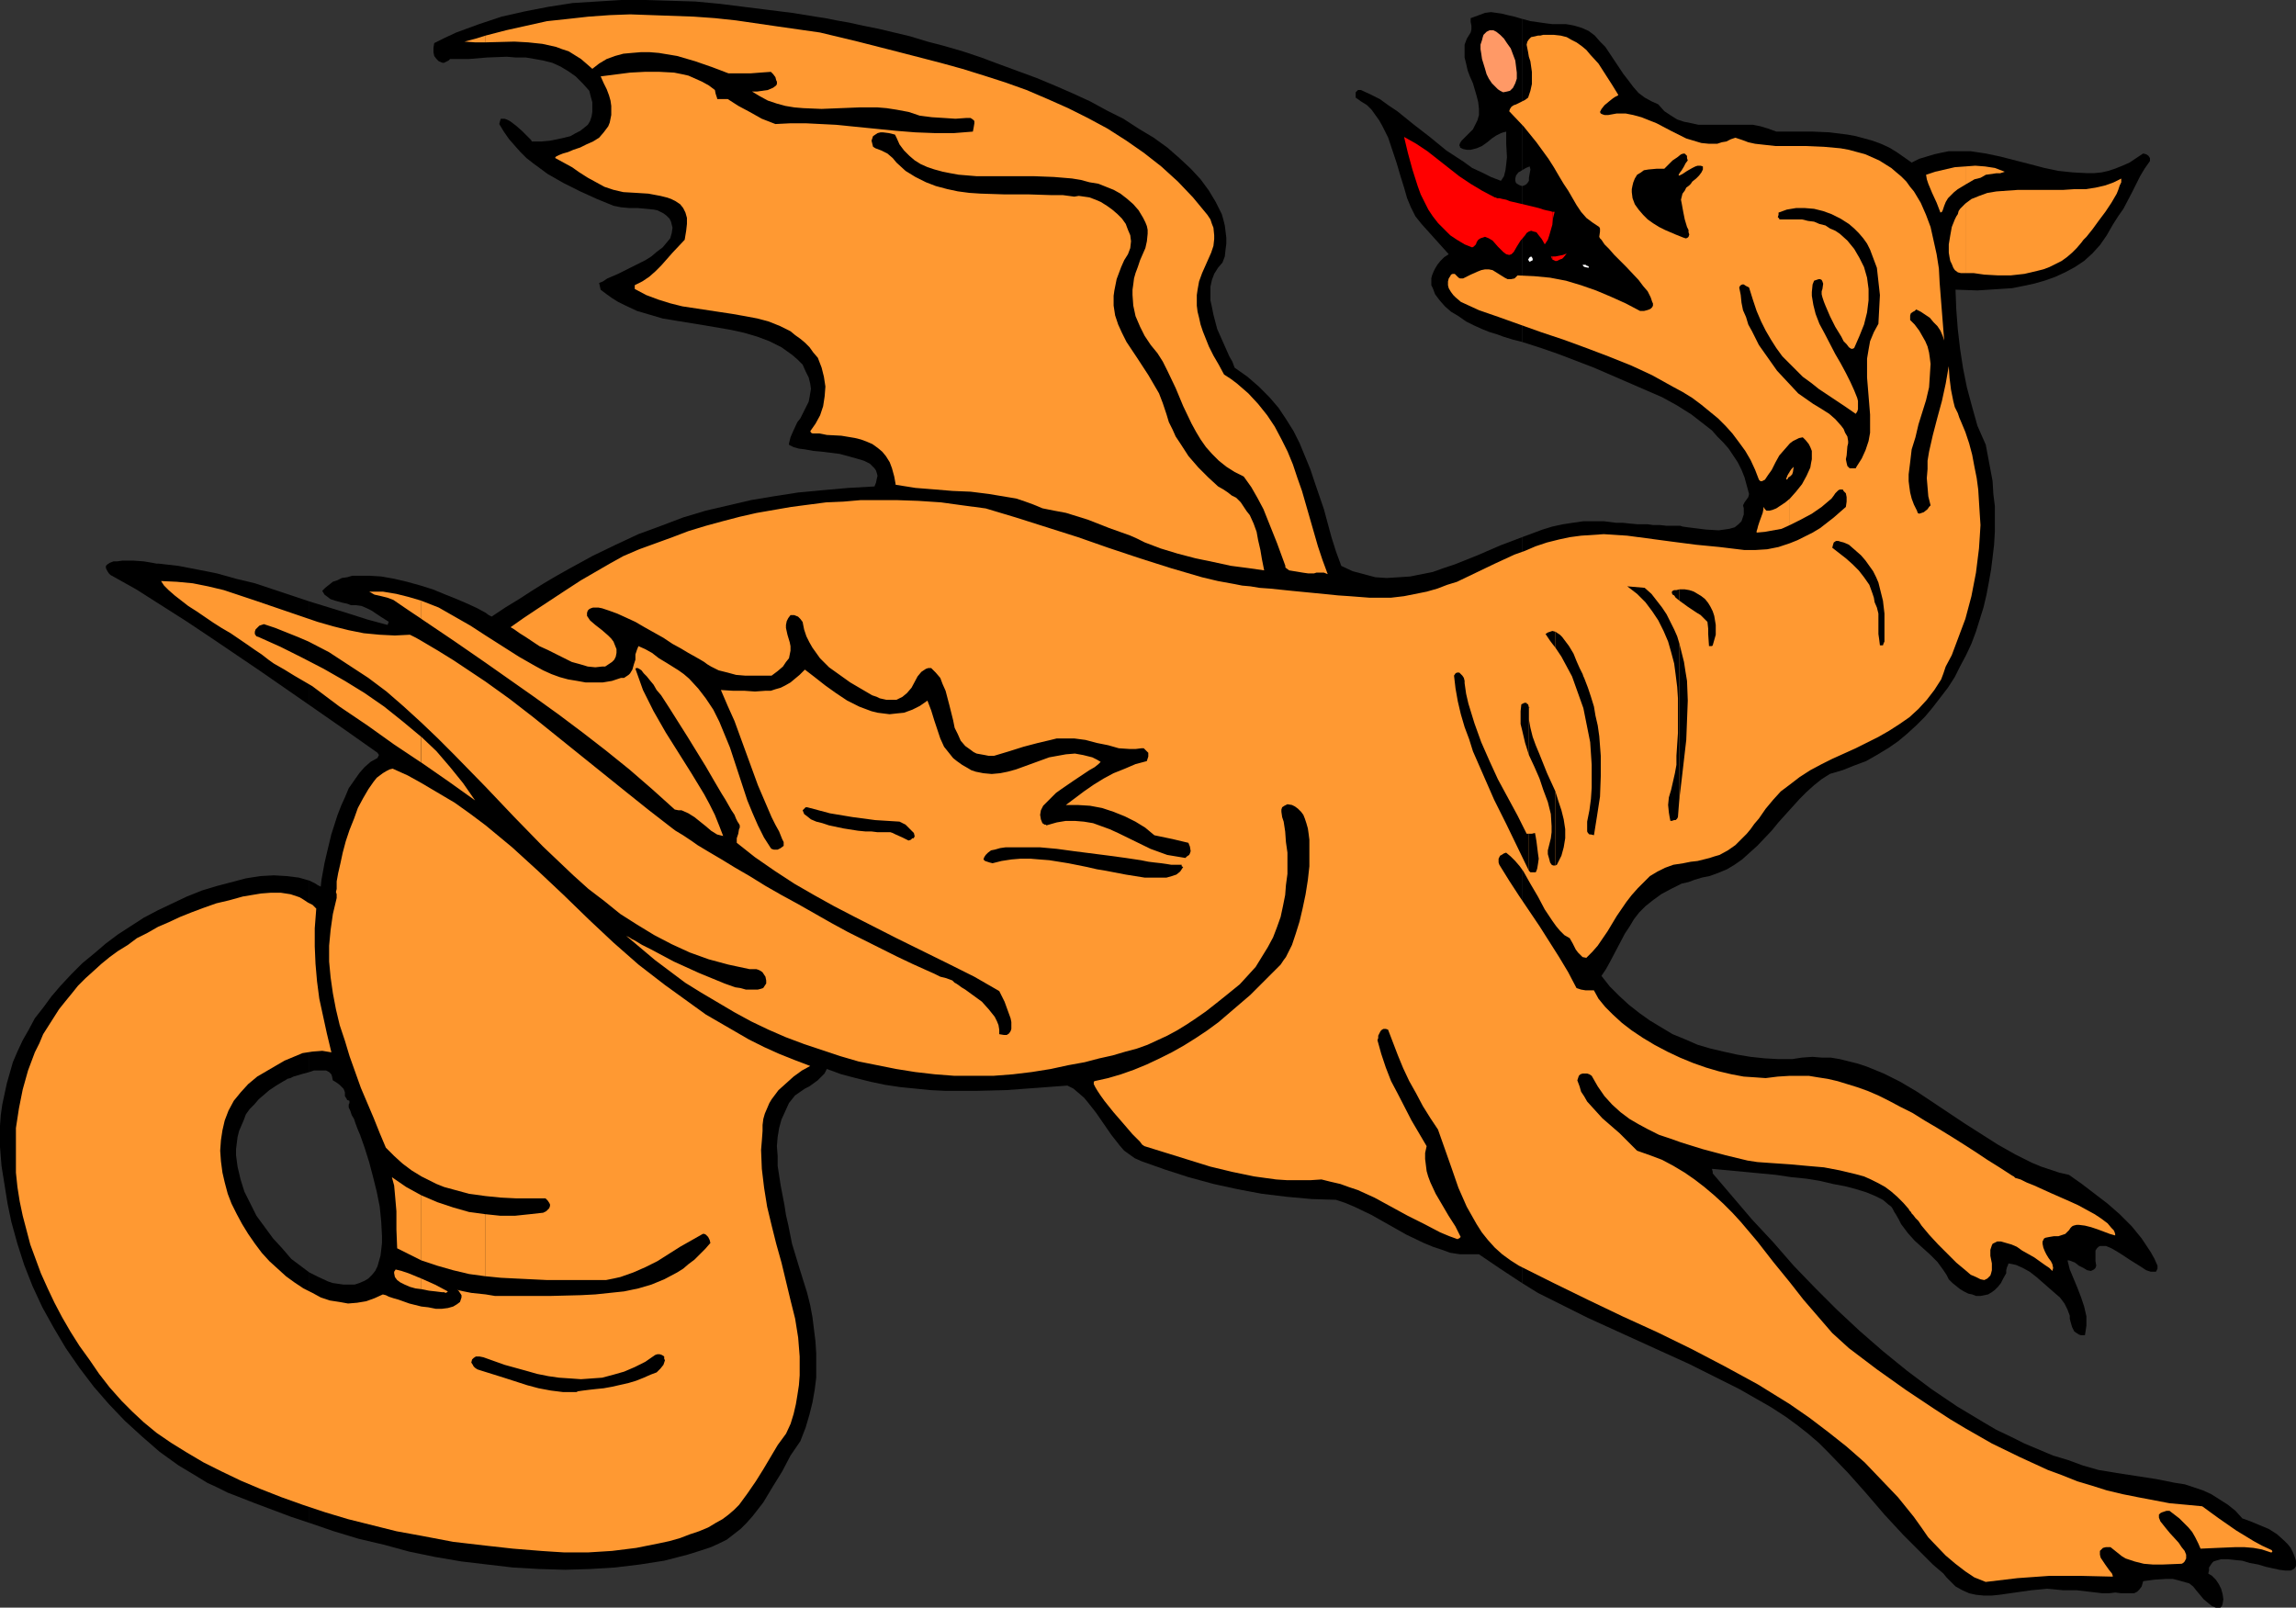 <?xml version="1.0" encoding="UTF-8" standalone="no"?>
<svg
   version="1.0"
   width="129.766mm"
   height="90.869mm"
   id="svg47"
   sodipodi:docname="Dragon 061.wmf"
   xmlns:inkscape="http://www.inkscape.org/namespaces/inkscape"
   xmlns:sodipodi="http://sodipodi.sourceforge.net/DTD/sodipodi-0.dtd"
   xmlns="http://www.w3.org/2000/svg"
   xmlns:svg="http://www.w3.org/2000/svg">
  <rect width="100%" height="100%" fill="#333333" stroke="none"/>
  <sodipodi:namedview
     id="namedview47"
     pagecolor="#ffffff"
     bordercolor="#000000"
     borderopacity="0.25"
     inkscape:showpageshadow="2"
     inkscape:pageopacity="0.0"
     inkscape:pagecheckerboard="0"
     inkscape:deskcolor="#d1d1d1"
     inkscape:document-units="mm" />
  <defs
     id="defs1">
    <pattern
       id="WMFhbasepattern"
       patternUnits="userSpaceOnUse"
       width="6"
       height="6"
       x="0"
       y="0" />
  </defs>
  <path
     style="fill:#000000;fill-opacity:1;fill-rule:evenodd;stroke:none"
     d="m 325.139,114.75 v 159.357 l 3.394,2.101 3.555,1.778 7.11,3.556 14.544,6.626 7.11,3.232 7.11,3.556 3.555,1.778 3.394,1.939 3.394,1.939 3.232,2.101 2.424,1.778 2.262,1.778 2.262,1.939 2.101,2.101 4.202,4.364 3.878,4.364 3.878,4.525 4.04,4.364 4.202,4.202 2.101,2.101 2.262,1.939 0.646,0.808 0.646,0.646 1.293,1.293 1.454,0.808 1.454,0.646 1.454,0.323 1.616,0.162 h 1.778 l 1.616,-0.162 3.394,-0.485 3.394,-0.485 1.778,-0.162 1.616,-0.162 1.778,0.162 1.616,0.162 h 1.454 1.454 l 2.747,0.323 2.747,0.323 h 1.454 l 1.293,-0.162 1.293,0.162 h 1.131 0.97 0.646 l 0.646,-0.323 0.485,-0.485 0.485,-0.646 0.323,-1.131 2.424,-0.323 2.586,-0.162 h 1.293 l 1.293,0.323 1.131,0.323 1.131,0.323 0.808,0.646 0.646,0.808 1.616,1.939 0.97,0.808 0.808,0.646 0.808,0.323 h 0.485 0.485 l 0.323,-0.323 0.162,-0.485 0.162,-0.97 -0.162,-1.131 -0.323,-1.131 -0.485,-0.97 -0.646,-0.97 -0.808,-0.808 -0.808,-0.485 0.162,-0.646 v -0.646 l 0.323,-0.485 0.323,-0.485 0.323,-0.323 0.485,-0.162 1.131,-0.323 h 1.454 l 1.454,0.162 1.616,0.162 1.616,0.485 1.778,0.323 1.616,0.485 1.454,0.323 0.808,0.162 0.646,0.162 1.293,0.162 h 1.131 l 0.323,-0.162 0.323,-0.162 0.323,-0.323 0.162,-0.323 v -1.131 l -0.323,-0.97 -0.323,-0.808 -0.485,-0.97 -0.646,-0.808 -0.646,-0.646 -1.616,-1.455 -1.778,-1.131 -1.939,-0.808 -1.939,-0.808 -1.778,-0.646 -1.454,-1.616 -1.616,-1.293 -1.778,-1.131 -1.778,-1.131 -1.778,-0.808 -1.939,-0.646 -1.939,-0.646 -2.101,-0.323 -4.04,-0.808 -4.202,-0.646 -4.202,-0.646 -3.878,-0.646 -3.394,-0.97 -3.07,-1.131 -3.232,-0.97 -3.07,-1.293 -3.07,-1.293 -2.909,-1.455 -3.07,-1.455 -2.747,-1.616 -5.656,-3.394 -5.494,-3.717 -5.171,-3.879 -5.171,-4.202 -5.01,-4.364 -4.848,-4.525 -4.686,-4.687 -4.525,-4.687 -4.363,-5.01 -4.525,-4.849 -8.403,-9.859 v -0.162 -0.162 l -0.162,-0.646 6.949,0.646 6.787,0.646 3.232,0.485 3.232,0.323 2.909,0.485 2.747,0.646 2.586,0.485 2.424,0.646 2.101,0.646 1.939,0.808 1.616,0.808 1.131,0.97 0.646,0.485 0.323,0.485 0.323,0.646 0.323,0.485 0.646,1.131 0.485,0.97 1.454,1.939 1.454,1.616 1.616,1.455 1.616,1.455 1.616,1.616 1.293,1.778 0.646,0.97 0.485,0.97 0.808,0.808 0.808,0.646 0.808,0.646 0.808,0.485 0.97,0.485 0.808,0.162 0.808,0.323 h 0.97 l 0.808,-0.162 0.808,-0.162 0.808,-0.485 0.646,-0.485 0.646,-0.646 0.646,-0.808 0.485,-0.97 0.646,-1.131 v -0.646 l 0.162,-0.646 0.162,-0.323 0.162,-0.485 1.616,0.323 1.454,0.646 1.454,0.808 1.454,1.131 2.586,2.263 1.293,1.131 1.131,0.97 0.485,0.646 0.485,0.646 0.646,1.293 0.485,1.293 v 0.646 l 0.162,0.646 0.323,1.131 0.485,0.97 0.485,0.323 0.485,0.323 0.485,0.162 h 0.808 l 0.162,-0.97 0.162,-1.131 v -0.97 -0.97 l -0.485,-2.101 -0.646,-1.939 -0.808,-2.101 -0.808,-1.939 -0.808,-1.939 -0.485,-1.939 h 0.323 l 0.485,0.162 0.808,0.323 0.808,0.646 0.97,0.485 0.808,0.485 0.808,0.162 0.323,-0.162 0.323,-0.162 0.323,-0.323 0.162,-0.485 -0.162,-0.97 v -0.97 -0.646 -0.646 l 0.323,-0.485 0.323,-0.323 0.323,-0.162 h 0.323 0.485 0.485 l 1.131,0.485 1.131,0.646 1.293,0.808 1.454,0.97 1.293,0.808 1.293,0.808 0.97,0.646 0.97,0.323 h 0.485 0.323 0.323 l 0.162,-0.323 0.162,-0.323 v -0.646 l -0.646,-1.455 -0.808,-1.455 -0.97,-1.455 -0.97,-1.455 -2.101,-2.586 -2.586,-2.586 -2.586,-2.263 -2.747,-2.101 -2.747,-2.101 -2.747,-1.939 -2.101,-0.485 -1.939,-0.646 -1.939,-0.646 -1.939,-0.808 -3.555,-1.778 -3.717,-2.101 -3.555,-2.263 -3.555,-2.263 -3.394,-2.263 -3.394,-2.263 -3.394,-2.263 -3.555,-2.101 -3.555,-1.778 -3.555,-1.455 -1.939,-0.646 -1.939,-0.485 -1.939,-0.485 -1.939,-0.323 h -1.939 l -1.939,-0.162 -2.262,0.162 -2.101,0.323 h -2.909 l -2.909,-0.162 -3.07,-0.323 -2.909,-0.485 -2.909,-0.646 -2.747,-0.646 -2.747,-0.808 -2.586,-1.131 -2.747,-1.131 -2.424,-1.455 -2.424,-1.455 -2.262,-1.616 -2.262,-1.778 -2.101,-1.939 -1.939,-1.939 -1.778,-2.263 0.97,-1.455 0.808,-1.455 1.616,-3.071 1.616,-3.071 0.97,-1.455 0.97,-1.616 1.131,-1.455 1.293,-1.293 1.616,-1.293 1.778,-1.293 2.101,-1.131 2.262,-1.131 1.454,-0.323 1.293,-0.485 1.616,-0.485 1.616,-0.323 1.778,-0.646 1.939,-0.808 1.616,-0.97 1.616,-1.131 1.616,-1.455 1.616,-1.455 3.07,-3.232 1.454,-1.778 1.454,-1.616 3.07,-3.394 1.454,-1.455 1.616,-1.455 1.616,-1.293 1.778,-1.131 2.747,-0.808 2.424,-0.97 2.586,-0.97 2.262,-1.293 2.424,-1.455 2.101,-1.455 1.939,-1.616 1.939,-1.778 1.939,-1.939 1.616,-1.939 1.616,-2.101 1.616,-2.101 1.454,-2.263 1.131,-2.263 1.293,-2.424 1.131,-2.424 0.97,-2.586 0.808,-2.586 0.808,-2.586 0.646,-2.748 0.485,-2.586 0.485,-2.748 0.323,-2.586 0.323,-2.748 0.162,-2.748 v -2.748 -2.748 l -0.323,-2.586 -0.162,-2.748 -0.485,-2.586 -0.485,-2.586 -0.485,-2.586 -1.778,-4.04 -1.131,-4.04 -1.131,-4.202 -0.808,-4.04 -0.646,-4.202 -0.485,-4.202 -0.323,-4.202 -0.162,-4.202 4.686,0.162 5.01,-0.323 2.424,-0.162 2.424,-0.485 2.262,-0.485 2.262,-0.646 2.262,-0.808 2.101,-0.97 2.101,-1.131 1.939,-1.293 1.778,-1.616 1.616,-1.778 1.454,-2.101 1.293,-2.263 1.131,-1.778 1.131,-1.616 1.778,-3.394 1.778,-3.556 0.97,-1.616 1.131,-1.616 v -0.646 l -0.323,-0.485 -0.485,-0.323 -0.646,-0.162 -1.454,0.97 -1.454,0.97 -1.454,0.646 -1.616,0.646 -1.454,0.485 -1.454,0.323 -1.616,0.162 h -1.454 l -3.07,-0.162 -3.07,-0.323 -3.07,-0.646 -3.07,-0.808 -6.302,-1.616 -3.07,-0.646 -3.232,-0.485 h -3.07 -1.616 l -1.616,0.323 -1.454,0.323 -1.616,0.485 -1.616,0.485 -1.616,0.808 -1.616,-1.131 -1.616,-1.131 -1.616,-0.97 -1.778,-0.808 -1.778,-0.646 -1.778,-0.485 -1.778,-0.485 -1.778,-0.323 -3.878,-0.485 -3.717,-0.162 h -7.595 l -1.778,-0.646 -1.616,-0.485 -1.616,-0.323 h -1.778 -3.394 -3.232 -1.616 -1.616 l -1.454,-0.323 -1.616,-0.323 -1.454,-0.485 -1.293,-0.808 -1.454,-0.97 -1.293,-1.455 -1.454,-0.646 -1.454,-0.808 -1.293,-0.97 -1.131,-1.293 -0.97,-1.293 -1.131,-1.455 -1.939,-2.909 -1.939,-2.909 -1.131,-1.131 -1.131,-1.293 -1.293,-0.97 -1.454,-0.646 -1.616,-0.485 -0.808,-0.162 -0.97,-0.162 h -1.454 -1.454 l -1.293,-0.162 -1.131,-0.162 -2.262,-0.323 -1.778,-0.485 V 36.364 l 0.808,-0.485 0.808,-0.323 0.162,0.646 -0.323,1.778 v 0.646 l -0.323,0.485 -0.323,0.323 -0.323,0.162 -0.485,0.162 v -0.162 33.455 l 4.04,1.293 3.717,1.293 7.595,2.909 14.544,6.303 3.232,1.778 3.07,1.939 2.909,2.263 1.454,1.131 1.131,1.293 1.293,1.293 1.131,1.293 0.97,1.455 0.97,1.455 0.808,1.616 0.646,1.616 0.485,1.778 0.485,1.778 -0.162,0.646 -0.808,1.131 -0.323,0.646 0.162,0.646 v 1.293 l -0.162,0.485 -0.323,0.97 -0.646,0.646 -0.808,0.646 -1.131,0.323 -1.131,0.162 -1.131,0.162 -2.747,-0.162 -2.586,-0.323 -1.293,-0.162 -1.131,-0.162 -0.485,-0.162 h -0.485 -0.808 -1.616 l -1.454,-0.162 h -1.454 l -1.131,-0.162 h -1.131 -0.97 l -1.778,-0.162 -1.454,-0.162 h -1.454 l -2.586,-0.323 h -2.101 -2.262 l -2.262,0.323 -2.101,0.323 -2.262,0.485 -2.101,0.646 z"
     id="path1" />
  <path
     style="fill:#000000;fill-opacity:1;fill-rule:evenodd;stroke:none"
     d="M 325.139,36.364 V 4.04 l -1.616,-0.485 -1.454,-0.323 -1.293,-0.323 -1.131,-0.162 -1.131,-0.162 -1.293,0.162 -1.293,0.485 -1.778,0.646 v 0.808 l 0.162,0.808 v 0.808 l -0.162,0.646 -0.808,1.293 -0.485,1.293 v 1.455 1.293 l 0.323,1.293 0.323,1.455 0.485,1.293 0.646,1.455 0.808,2.748 0.323,1.293 0.162,1.455 v 1.293 l -0.323,1.131 -0.646,1.293 -0.323,0.646 -0.485,0.485 -0.323,0.323 -0.485,0.485 -1.131,1.131 -0.323,0.485 -0.162,0.485 0.162,0.323 v 0.162 l 0.323,0.162 0.323,0.162 0.808,0.162 h 0.808 l 0.646,-0.162 0.646,-0.162 1.131,-0.485 1.131,-0.808 0.97,-0.808 0.97,-0.646 0.97,-0.485 0.485,-0.162 0.646,-0.162 v 1.293 1.293 l 0.162,2.909 -0.162,1.455 -0.162,1.293 -0.323,1.293 -0.323,0.485 -0.323,0.485 -2.101,-0.808 -1.939,-0.97 -2.101,-0.97 -1.778,-1.293 -3.717,-2.424 -3.555,-2.909 -3.555,-2.748 -3.394,-2.748 -1.939,-1.293 -1.778,-1.293 -1.939,-0.97 -2.101,-0.97 h -0.323 -0.323 l -0.323,0.323 -0.162,0.162 v 0.485 0.646 l 1.131,0.808 1.293,0.808 0.97,0.97 0.808,1.131 0.808,1.131 0.646,1.131 1.293,2.586 1.778,5.333 0.808,2.748 0.808,2.586 0.323,1.131 0.323,1.131 0.808,1.939 0.97,1.939 1.293,1.616 1.454,1.616 1.454,1.616 1.454,1.616 1.454,1.616 -0.97,0.646 -0.808,0.808 -0.646,0.808 -0.485,0.808 -0.323,0.646 -0.323,0.808 -0.162,0.646 v 0.646 0.808 l 0.323,0.646 0.485,1.293 0.97,1.293 1.131,1.293 1.293,1.131 1.616,0.97 1.616,1.131 1.616,0.808 1.778,0.808 1.616,0.646 1.616,0.485 1.293,0.485 2.101,0.646 1.939,0.485 v -33.455 0.162 l -0.485,-0.162 -0.323,-0.162 -0.485,-0.323 -0.162,-0.485 v -0.485 l 0.162,-0.646 0.485,-0.646 z"
     id="path2" />
  <path
     style="fill:#000000;fill-opacity:1;fill-rule:evenodd;stroke:none"
     d="M 325.139,274.107 V 114.75 l -4.686,1.778 -4.848,2.101 -4.848,1.939 -2.424,0.808 -2.262,0.808 -2.424,0.485 -2.424,0.485 -2.424,0.162 -2.586,0.162 -2.424,-0.162 -2.424,-0.646 -2.424,-0.646 -2.424,-1.131 -1.131,-3.071 -0.97,-3.071 -1.616,-5.98 -1.939,-5.657 -0.97,-2.909 -1.131,-2.748 -1.131,-2.748 -1.293,-2.586 -1.616,-2.586 -1.616,-2.424 -1.939,-2.263 -2.262,-2.263 -2.424,-2.101 -2.747,-1.939 -0.485,-1.293 -0.646,-1.131 -1.293,-2.909 -1.293,-2.909 -0.808,-3.071 -0.323,-1.616 -0.323,-1.455 v -1.455 -1.455 l 0.323,-1.455 0.485,-1.293 0.808,-1.293 0.97,-1.131 0.485,-1.293 0.162,-1.455 0.162,-1.293 v -1.293 l -0.162,-1.293 -0.162,-1.293 -0.323,-1.293 -0.323,-1.131 -0.646,-1.293 -0.646,-1.293 -1.454,-2.424 -1.778,-2.424 -2.101,-2.263 -2.424,-2.263 -2.586,-2.263 -2.909,-2.101 -3.232,-1.939 -3.232,-2.101 -3.555,-1.778 -3.555,-1.939 -3.878,-1.778 -3.717,-1.616 -3.878,-1.616 -7.918,-2.909 -3.878,-1.455 -3.878,-1.293 -3.878,-1.131 -3.717,-0.97 -3.717,-1.131 -3.394,-0.808 -3.394,-0.808 -3.232,-0.646 -2.909,-0.646 L 178.729,4.364 176.305,3.879 174.205,3.556 169.195,2.748 164.024,2.101 158.853,1.455 153.681,0.808 148.51,0.323 143.177,0.162 138.006,0 h -5.333 l -5.171,0.323 -5.171,0.323 -5.171,0.808 -5.01,0.97 -5.01,1.131 -4.848,1.616 -4.848,1.778 -2.424,1.131 -2.262,1.131 -0.162,0.97 v 0.97 l 0.162,0.808 0.485,0.646 0.485,0.485 0.808,0.323 h 0.323 l 0.323,-0.162 0.646,-0.323 0.323,-0.323 h 1.939 2.101 l 3.878,-0.323 4.202,-0.162 1.939,0.162 h 2.101 l 1.939,0.323 1.778,0.323 1.939,0.485 1.778,0.808 1.616,0.97 1.616,1.131 1.454,1.455 1.454,1.616 0.323,1.293 0.323,1.131 v 1.131 0.97 l -0.162,0.97 -0.323,0.97 -0.485,0.808 -0.808,0.646 -0.808,0.646 -0.97,0.485 -1.131,0.646 -1.293,0.323 -1.454,0.323 -1.616,0.323 -1.778,0.162 h -1.939 -0.162 l -0.162,-0.323 -0.323,-0.323 -0.485,-0.485 -1.131,-1.131 -1.293,-1.131 -1.293,-0.97 -0.646,-0.323 -0.485,-0.162 h -0.485 -0.323 l -0.162,0.485 -0.162,0.646 0.97,1.616 1.131,1.616 1.131,1.293 1.293,1.455 1.293,1.293 1.454,1.131 3.07,2.263 3.394,1.939 3.555,1.778 3.555,1.616 3.555,1.455 1.616,0.323 1.778,0.162 h 1.778 l 1.778,0.162 1.616,0.162 0.808,0.162 0.646,0.323 0.646,0.323 0.646,0.485 0.646,0.646 0.323,0.646 0.162,0.646 0.162,0.646 -0.162,1.131 -0.323,1.131 -0.808,0.97 -0.808,0.97 -1.293,0.97 -1.131,0.97 -1.293,0.808 -2.909,1.455 -2.909,1.455 -1.131,0.485 -1.131,0.485 -0.97,0.646 -0.808,0.323 0.323,1.455 1.293,0.97 1.131,0.808 1.293,0.808 1.293,0.646 2.747,1.293 2.747,0.808 2.747,0.808 2.909,0.485 5.979,0.97 5.656,0.97 2.909,0.646 2.747,0.808 2.586,0.97 2.586,1.293 1.131,0.808 1.131,0.808 1.131,0.97 1.131,1.131 0.646,1.455 0.646,1.293 0.323,1.293 0.162,1.131 -0.162,0.97 -0.162,0.97 -0.162,0.808 -0.485,0.97 -0.808,1.616 -0.485,0.97 -0.646,0.808 -0.97,2.101 -0.485,1.131 -0.323,1.293 v 0.323 l 0.323,0.162 0.323,0.162 0.323,0.162 1.131,0.323 1.293,0.162 1.778,0.323 1.778,0.162 3.878,0.485 1.778,0.485 1.778,0.485 1.616,0.485 1.293,0.646 0.485,0.485 0.485,0.485 0.323,0.485 0.162,0.485 0.162,0.646 -0.162,0.646 -0.162,0.808 -0.323,0.808 -5.656,0.323 -5.494,0.485 -5.171,0.485 -5.171,0.808 -4.848,0.808 -4.848,1.131 -4.848,1.131 -4.848,1.455 -4.686,1.778 -4.848,1.778 -4.848,2.263 -5.01,2.424 -5.01,2.748 -2.586,1.455 -2.747,1.616 -2.586,1.616 -2.747,1.778 -2.909,1.778 -2.909,1.939 -0.646,-0.323 -0.646,-0.485 -1.778,-0.97 -2.101,-0.97 -2.262,-0.97 -2.424,-0.97 -2.747,-1.131 -2.586,-0.808 -2.909,-0.808 -2.747,-0.646 -2.747,-0.485 -2.586,-0.162 h -2.424 -1.131 l -1.131,0.323 -1.131,0.162 -0.97,0.485 -0.97,0.323 -0.808,0.646 -0.808,0.646 -0.646,0.646 0.485,0.808 0.646,0.485 0.646,0.485 0.97,0.323 1.778,0.485 0.808,0.162 0.808,0.323 h 1.131 l 1.131,0.162 1.131,0.485 0.97,0.485 1.939,1.293 1.778,1.131 -0.162,0.323 v 0.162 l -0.162,0.162 -4.202,-1.131 -4.04,-1.293 -8.403,-2.586 v 22.142 l 7.434,5.172 7.11,5.01 0.323,0.485 -0.162,0.323 -0.162,0.323 -1.454,0.808 -1.293,1.131 -1.131,1.293 -1.131,1.616 -1.131,1.616 -0.808,1.939 -0.808,1.778 -0.808,2.101 -1.293,4.04 -0.97,4.04 -0.485,2.101 -0.323,1.778 -0.323,1.778 -0.162,1.455 -0.646,-0.323 -0.485,-0.323 -1.293,-0.646 v 40.89 l 0.97,-0.323 h 0.97 0.808 0.808 l 0.646,0.323 0.485,0.485 0.162,0.485 0.162,0.808 0.808,0.485 0.646,0.485 0.323,0.323 0.323,0.323 0.162,0.162 0.162,0.323 0.162,0.485 v 0.485 0.323 l 0.323,0.485 0.162,0.323 0.485,0.162 v 0.485 l -0.162,0.323 v 0.646 l 0.323,0.646 0.323,0.97 0.485,0.808 0.323,0.97 0.485,1.293 0.485,1.131 0.97,2.748 0.97,3.071 0.808,3.071 0.808,3.232 0.646,3.232 0.323,3.232 0.162,3.071 v 1.455 l -0.162,1.455 -0.162,1.293 -0.323,1.131 -0.323,1.131 -0.485,0.97 -0.646,0.808 -0.808,0.808 -0.808,0.485 -1.131,0.485 -0.97,0.323 h -1.293 -1.131 l -1.131,-0.162 -1.131,-0.162 -0.97,-0.323 -2.101,-0.97 -1.939,-0.97 v 53.496 l 5.171,1.778 5.333,1.616 5.494,1.293 5.333,1.455 5.494,1.131 5.656,0.97 5.494,0.646 5.494,0.646 5.656,0.323 5.494,0.162 5.333,-0.162 5.333,-0.323 5.333,-0.646 5.171,-0.808 5.01,-1.293 2.586,-0.808 2.424,-0.808 1.778,-0.808 1.616,-0.808 1.454,-1.131 1.454,-1.131 1.293,-1.293 1.293,-1.455 2.262,-2.909 1.939,-3.232 2.101,-3.394 1.778,-3.394 2.101,-3.071 1.131,-2.909 0.808,-2.748 0.646,-2.586 0.485,-2.748 0.323,-2.586 v -2.748 -2.424 l -0.162,-2.586 -0.323,-2.586 -0.323,-2.586 -0.485,-2.586 -0.646,-2.586 -1.616,-5.172 -1.616,-5.333 -0.808,-4.04 -0.485,-2.101 -0.323,-2.101 -0.808,-4.202 -0.646,-4.202 v -2.101 l -0.162,-2.101 0.162,-1.939 0.323,-1.939 0.485,-1.778 0.808,-1.778 0.808,-1.778 1.293,-1.616 2.101,-1.455 0.97,-0.485 1.778,-1.293 0.646,-0.646 0.808,-0.808 0.485,-0.97 3.07,1.131 3.07,0.808 3.232,0.808 3.07,0.646 3.232,0.485 3.232,0.323 3.232,0.323 3.232,0.162 h 6.464 l 6.464,-0.162 6.626,-0.485 6.464,-0.485 1.293,0.646 1.131,0.97 1.131,0.97 0.808,0.97 1.778,2.263 3.232,4.687 1.778,2.263 0.97,1.131 1.131,0.808 1.131,0.808 1.454,0.646 5.01,1.778 5.01,1.616 5.333,1.455 5.171,1.131 5.171,0.97 5.333,0.646 5.333,0.485 5.171,0.162 1.939,0.646 1.939,0.808 3.717,1.778 3.717,2.101 3.717,2.101 3.717,1.778 1.939,0.808 1.939,0.646 1.778,0.646 2.101,0.323 h 1.939 2.101 l 4.525,3.071 z"
     id="path3" />
  <path
     style="fill:#000000;fill-opacity:1;fill-rule:evenodd;stroke:none"
     d="m 66.094,150.63 v -22.142 l -7.757,-2.586 -3.878,-1.293 -4.04,-0.97 -4.04,-1.131 -4.04,-0.808 -4.202,-0.808 -4.202,-0.485 h -0.485 l -0.808,-0.162 -0.97,-0.162 -0.97,-0.162 -2.262,-0.162 H 26.179 l -1.131,0.162 h -0.808 l -0.808,0.323 -0.485,0.323 -0.323,0.323 v 0.485 l 0.162,0.323 0.162,0.323 0.323,0.485 0.323,0.323 5.494,3.071 5.333,3.394 5.333,3.394 5.333,3.556 10.504,7.111 z"
     id="path4" />
  <path
     style="fill:#000000;fill-opacity:1;fill-rule:evenodd;stroke:none"
     d="m 66.094,229.015 v -40.89 l -1.131,-0.323 -1.131,-0.323 -2.586,-0.323 -2.747,-0.162 -2.909,0.162 -3.07,0.485 -3.07,0.808 -3.07,0.808 -3.232,0.97 -3.232,1.293 -3.07,1.455 -3.07,1.455 -3.07,1.616 -2.747,1.778 -2.747,1.778 -2.586,1.939 -2.262,1.939 -2.747,2.263 -2.424,2.424 -2.262,2.424 -1.939,2.263 -1.778,2.424 -1.778,2.263 -1.293,2.424 -1.293,2.263 -1.131,2.424 -0.97,2.263 -0.646,2.263 -0.646,2.263 -0.485,2.263 -0.485,2.263 -0.323,2.263 L 0,240.49 v 4.525 l 0.323,4.04 0.646,4.04 0.646,4.04 0.808,3.879 1.293,4.687 1.454,4.525 1.778,4.525 2.101,4.525 2.424,4.364 2.586,4.364 2.909,4.202 3.07,4.04 3.232,3.717 3.394,3.556 3.717,3.394 3.717,3.232 4.04,2.909 4.04,2.424 2.101,1.293 2.101,0.97 2.262,1.131 2.101,0.808 3.717,1.455 3.878,1.455 3.878,1.455 3.878,1.293 v -53.496 l -1.939,-1.455 -1.939,-1.455 -1.939,-2.263 -1.939,-2.101 -1.778,-2.424 -1.778,-2.424 -1.293,-2.586 -1.293,-2.586 -0.808,-2.586 -0.646,-2.748 -0.323,-2.424 v -1.293 l 0.162,-1.293 0.162,-1.293 0.323,-1.293 0.485,-1.131 0.485,-1.131 0.485,-1.293 0.808,-1.131 0.97,-0.97 0.97,-1.131 1.131,-0.97 1.131,-0.97 1.454,-0.97 1.616,-0.97 0.323,-0.162 0.485,-0.323 0.646,-0.162 0.646,-0.323 1.616,-0.485 z"
     id="path5" />
  <path
     style="fill:#ff9966;fill-opacity:1;fill-rule:evenodd;stroke:none"
     d="m 323.2,18.748 0.485,-0.97 0.323,-0.97 v -1.293 l -0.162,-1.293 -0.162,-1.293 -0.485,-1.293 -0.485,-1.293 -0.808,-1.131 -0.646,-0.97 -0.808,-0.808 -0.808,-0.646 -0.646,-0.323 h -0.808 l -0.323,0.162 -0.323,0.162 -0.323,0.323 -0.323,0.323 -0.162,0.485 -0.162,0.646 -0.323,0.97 v 0.97 l 0.162,0.97 0.162,1.131 0.646,2.101 0.323,1.131 0.485,0.97 0.646,0.97 0.646,0.646 0.646,0.646 0.485,0.323 0.646,0.323 0.808,-0.162 0.646,-0.162 z"
     id="path6" />
  <path
     style="fill:#ff0000;fill-opacity:1;fill-rule:evenodd;stroke:none"
     d="m 331.603,54.789 v 0.646 l 0.323,0.162 0.323,0.162 h 0.323 l 0.646,-0.323 0.485,-0.162 0.323,-0.323 0.646,-0.808 -0.808,0.323 -0.808,0.162 -0.808,0.162 z"
     id="path7" />
  <path
     style="fill:#ff0000;fill-opacity:1;fill-rule:evenodd;stroke:none"
     d="m 331.603,45.254 v 2.748 l 0.162,-1.455 0.323,-1.293 z"
     id="path8" />
  <path
     style="fill:#ff0000;fill-opacity:1;fill-rule:evenodd;stroke:none"
     d="m 331.603,48.001 v -2.748 l -0.485,-0.162 -0.808,-0.162 -0.646,-0.162 -0.97,-0.323 -4.04,-0.97 -2.101,-0.485 -0.808,-0.323 -0.808,-0.162 -0.646,-0.162 h -0.485 l -0.323,-0.162 h -0.162 l -2.747,-1.455 -2.424,-1.455 -2.424,-1.616 -2.262,-1.778 -4.525,-3.556 -2.424,-1.616 -2.586,-1.455 0.808,3.394 0.97,3.556 1.131,3.556 0.646,1.778 0.808,1.616 0.808,1.616 0.97,1.455 1.131,1.455 1.293,1.293 1.293,1.293 1.454,0.97 1.616,0.97 1.616,0.646 0.323,-0.162 0.162,-0.162 0.323,-0.323 0.162,-0.485 0.323,-0.485 0.485,-0.323 0.485,-0.162 0.485,-0.162 0.808,0.323 0.808,0.485 1.131,1.293 1.131,1.131 0.646,0.485 0.646,0.162 0.485,-0.162 0.485,-0.485 0.646,-1.131 0.808,-1.293 0.97,-1.131 0.323,-0.485 0.485,-0.323 0.485,-0.162 0.485,0.162 0.646,0.162 0.485,0.646 0.646,0.808 0.646,1.131 0.646,-0.97 0.323,-0.97 0.323,-1.131 z"
     id="path9" />
  <path
     style="fill:#ff0000;fill-opacity:1;fill-rule:evenodd;stroke:none"
     d="m 331.603,55.436 v -0.646 h -0.323 v -0.162 l 0.162,0.485 z"
     id="path10" />
  <path
     style="fill:#ffffff;fill-opacity:1;fill-rule:evenodd;stroke:none"
     d="m 327.401,55.597 v -0.323 l -0.162,-0.323 v 0 l -0.162,-0.162 -0.323,0.162 -0.323,0.485 0.162,0.323 0.162,0.162 0.323,-0.162 z"
     id="path11" />
  <path
     style="fill:#ffffff;fill-opacity:1;fill-rule:evenodd;stroke:none"
     d="m 339.36,56.89 -0.485,-0.162 -0.162,-0.162 h -0.323 -0.323 l 0.162,0.323 0.323,0.162 0.808,0.162 z"
     id="path12" />
  <path
     style="fill:#ff9932;fill-opacity:1;fill-rule:evenodd;stroke:none"
     d="m 419.836,43.476 v 14.869 h 0.808 0.97 l 1.131,0.162 1.131,0.162 2.909,0.162 h 2.747 l 2.909,-0.323 2.747,-0.646 1.293,-0.323 1.293,-0.485 1.293,-0.646 1.293,-0.646 1.131,-0.808 1.131,-0.97 0.97,-0.97 0.97,-1.131 0.485,-0.646 0.646,-0.646 0.646,-0.808 0.646,-0.808 1.293,-1.778 1.454,-1.939 1.293,-1.939 1.131,-1.939 0.323,-0.808 0.323,-0.97 0.323,-0.646 v -0.808 l -1.616,0.808 -1.778,0.646 -2.101,0.485 -2.101,0.323 h -2.424 l -2.424,0.162 h -4.848 -4.848 l -2.262,0.162 -2.262,0.162 -1.939,0.323 -1.778,0.646 -1.616,0.646 -0.646,0.485 z"
     id="path13" />
  <path
     style="fill:#ff9932;fill-opacity:1;fill-rule:evenodd;stroke:none"
     d="m 419.836,35.556 v 3.879 l 1.939,-1.131 1.293,-0.323 1.131,-0.646 1.131,-0.162 1.131,-0.162 h 0.808 l 0.97,-0.323 -2.101,-0.808 -2.101,-0.323 -2.101,-0.162 z"
     id="path14" />
  <path
     style="fill:#ff9932;fill-opacity:1;fill-rule:evenodd;stroke:none"
     d="m 419.836,39.435 v -3.879 l -2.262,0.162 -2.101,0.485 -2.101,0.485 -1.939,0.646 0.162,0.97 0.323,0.97 0.808,1.939 0.97,2.101 0.808,2.101 0.323,-0.162 0.162,-0.323 0.323,-0.97 0.323,-0.808 0.485,-0.808 0.646,-0.646 0.646,-0.646 0.808,-0.646 z"
     id="path15" />
  <path
     style="fill:#ff9932;fill-opacity:1;fill-rule:evenodd;stroke:none"
     d="M 419.836,58.345 V 43.476 l -1.131,1.131 -0.323,0.485 -0.162,0.646 -0.323,0.485 -0.323,0.646 -0.646,1.616 -0.323,1.778 -0.323,1.939 v 1.778 l 0.162,0.97 0.162,0.808 0.323,0.646 0.323,0.808 0.323,0.485 0.646,0.485 0.646,0.162 z"
     id="path16" />
  <path
     style="fill:#ff9932;fill-opacity:1;fill-rule:evenodd;stroke:none"
     d="m 382.345,100.689 v 1.131 l 0.162,-0.162 0.323,-0.323 0.162,-0.485 0.162,-1.131 -0.485,0.485 z"
     id="path17" />
  <path
     style="fill:#ff9932;fill-opacity:1;fill-rule:evenodd;stroke:none"
     d="m 382.345,101.821 v -1.131 l -0.485,0.808 -0.323,0.808 0.162,0.162 v 0 l 0.162,-0.162 0.162,-0.323 z"
     id="path18" />
  <path
     style="fill:#ff9932;fill-opacity:1;fill-rule:evenodd;stroke:none"
     d="m 382.345,112.164 v -5.657 l -0.97,0.808 -0.97,0.646 -0.97,0.646 -0.808,0.323 -0.646,0.162 h -0.646 l -0.323,-0.323 -0.323,-0.485 v 0.485 l -0.162,0.808 -0.646,1.778 -0.323,0.97 -0.162,0.646 -0.162,0.485 v 0.162 0.162 l 1.778,-0.162 1.778,-0.323 1.778,-0.323 z"
     id="path19" />
  <path
     style="fill:#ff9932;fill-opacity:1;fill-rule:evenodd;stroke:none"
     d="m 261.469,80.002 -1.131,-2.101 -1.131,-1.939 -0.97,-1.939 -0.646,-1.616 -0.646,-1.616 -0.485,-1.455 -0.323,-1.455 -0.323,-1.293 -0.162,-1.293 v -1.131 -1.131 l 0.162,-1.131 0.323,-1.778 0.646,-1.778 0.646,-1.455 0.646,-1.455 0.646,-1.455 0.485,-1.455 0.162,-1.455 v -0.808 l -0.162,-1.616 -0.323,-0.808 -0.323,-0.97 -0.646,-0.97 -3.07,-3.717 -3.232,-3.394 -3.555,-3.232 -3.717,-2.909 -3.717,-2.586 -4.04,-2.586 -4.202,-2.263 -4.202,-2.101 -4.363,-1.939 -4.525,-1.939 -4.525,-1.616 -4.525,-1.455 -4.686,-1.455 -4.686,-1.293 -9.373,-2.424 -8.242,-2.101 -4.04,-0.97 -4.04,-0.97 -9.05,-1.293 -8.888,-1.293 -4.525,-0.485 -4.525,-0.323 -4.525,-0.162 -4.525,-0.162 -4.525,-0.162 -4.363,0.162 -4.525,0.323 -4.363,0.485 -4.525,0.485 -4.363,0.97 -4.363,0.97 -4.363,1.131 v 1.455 l 6.141,-0.162 2.909,0.162 3.07,0.323 1.454,0.323 1.454,0.323 1.293,0.485 1.454,0.485 1.293,0.808 1.293,0.808 1.131,0.97 1.293,1.131 1.454,-1.131 1.616,-0.97 1.778,-0.646 1.778,-0.485 1.778,-0.162 1.939,-0.162 h 1.939 l 1.939,0.162 1.939,0.323 1.939,0.323 3.878,1.131 3.717,1.293 3.394,1.293 h 2.424 2.262 l 2.101,-0.162 2.262,-0.162 0.485,0.485 0.485,0.646 0.162,0.646 0.162,0.323 v 0.485 l -0.162,0.323 -0.646,0.485 -1.131,0.485 -1.131,0.162 -1.131,0.162 h -1.131 l 1.616,0.97 1.778,0.97 1.939,0.646 1.778,0.485 1.939,0.323 1.939,0.162 3.878,0.162 4.04,-0.162 4.04,-0.162 h 3.878 l 1.939,0.162 2.101,0.323 2.586,0.485 2.424,0.808 2.586,0.323 2.586,0.162 2.424,0.162 2.262,-0.162 h 0.485 0.485 l 0.485,0.323 0.323,0.323 v 0.485 l -0.162,0.97 -0.162,0.808 -4.04,0.323 h -4.04 l -4.202,-0.162 -4.04,-0.323 -6.464,-0.646 -6.464,-0.646 -6.464,-0.323 h -3.232 l -3.232,0.162 -2.909,-1.131 -2.586,-1.455 -2.424,-1.293 -2.262,-1.455 h -0.97 -0.646 -0.323 -0.323 v -0.162 l -0.162,-0.485 -0.162,-0.485 -0.162,-0.808 -1.293,-0.97 -1.454,-0.808 -1.454,-0.646 -1.454,-0.646 -1.454,-0.323 -1.616,-0.323 -3.07,-0.162 h -3.232 l -3.07,0.162 -6.302,0.808 0.646,1.455 0.646,1.293 0.485,1.293 0.323,1.131 0.162,1.131 v 0.97 0.97 l -0.162,0.808 -0.162,0.808 -0.323,0.808 -0.97,1.293 -0.97,1.131 -1.293,0.808 -1.454,0.646 -1.293,0.646 -1.454,0.485 -1.131,0.485 -1.131,0.323 -0.808,0.323 -0.646,0.323 -0.162,0.162 v 0.162 l 1.778,0.97 1.778,0.97 1.616,1.131 1.778,1.131 1.778,0.97 1.778,0.97 1.939,0.646 2.101,0.485 2.747,0.162 2.586,0.162 2.586,0.485 1.293,0.323 0.97,0.323 0.97,0.485 0.97,0.646 0.646,0.808 0.485,0.97 0.323,1.131 v 1.293 l -0.162,1.455 -0.323,1.939 -2.586,2.748 -2.424,2.748 -1.293,1.293 -1.293,1.131 -1.454,0.97 -1.616,0.808 v 0.808 l 2.424,1.293 2.586,0.97 2.586,0.808 2.586,0.646 5.333,0.808 5.333,0.808 2.747,0.485 2.586,0.485 2.424,0.646 2.424,0.97 2.262,1.131 0.97,0.808 1.131,0.808 0.97,0.808 0.97,0.97 0.808,1.131 0.97,1.131 0.808,2.101 0.485,1.939 0.323,2.101 -0.162,2.101 -0.323,2.101 -0.646,1.939 -0.97,1.778 -1.131,1.616 0.162,0.323 0.323,0.162 h 1.454 l 1.616,0.323 3.07,0.162 2.909,0.485 1.293,0.323 1.293,0.485 1.131,0.485 1.131,0.808 0.97,0.808 0.808,0.97 0.808,1.293 0.485,1.293 0.485,1.778 0.323,1.778 h 0.162 l 4.04,0.646 4.04,0.323 1.939,0.162 1.939,0.162 3.878,0.162 3.878,0.485 3.878,0.646 1.939,0.323 1.939,0.646 1.778,0.646 1.939,0.808 2.424,0.485 2.586,0.485 4.686,1.455 4.525,1.778 4.525,1.616 1.454,0.646 1.616,0.808 3.394,1.293 3.717,1.131 3.717,0.97 3.878,0.808 3.717,0.808 3.717,0.485 3.394,0.485 -0.485,-2.424 -0.323,-1.939 -0.485,-2.101 -0.323,-1.778 -0.646,-1.778 -0.808,-1.778 -0.646,-0.808 -0.646,-0.97 -0.646,-0.97 -0.97,-0.97 -0.97,-0.485 -0.808,-0.646 -0.97,-0.646 -1.131,-0.646 -2.101,-1.939 -2.101,-2.101 -2.101,-2.424 -1.778,-2.748 -0.97,-1.455 -0.646,-1.455 -0.808,-1.616 -0.485,-1.616 -0.808,-2.424 -0.808,-2.101 -1.131,-1.939 -1.131,-1.939 -2.424,-3.717 -2.262,-3.394 -0.97,-1.939 -0.808,-1.778 -0.646,-1.939 -0.323,-2.101 v -0.97 -1.131 l 0.162,-1.131 0.485,-2.424 0.485,-1.293 0.485,-1.293 0.646,-1.455 0.808,-1.293 0.485,-1.293 0.162,-1.455 -0.162,-1.293 -0.485,-1.131 -0.485,-1.293 -0.808,-1.131 -0.97,-0.97 -1.131,-0.97 -1.131,-0.808 -1.293,-0.808 -1.131,-0.485 -1.293,-0.485 -1.131,-0.162 -1.131,-0.162 -0.97,0.162 -2.424,-0.323 h -2.424 l -5.01,-0.162 h -5.171 l -5.01,-0.162 -2.424,-0.162 -2.424,-0.323 -2.262,-0.485 -2.424,-0.646 -2.101,-0.808 -2.262,-1.131 -2.101,-1.293 -1.939,-1.778 -0.808,-0.97 -1.131,-0.97 -1.293,-0.646 -1.293,-0.485 -0.485,-0.323 -0.162,-0.646 -0.162,-0.646 0.162,-0.485 0.162,-0.485 0.485,-0.323 0.485,-0.323 0.646,-0.162 h 0.485 l 1.293,0.162 1.293,0.323 0.162,0.323 0.162,0.323 0.646,1.455 0.97,1.293 1.131,1.131 1.131,0.97 1.293,0.808 1.454,0.646 1.454,0.485 1.778,0.485 1.616,0.323 1.778,0.323 3.878,0.323 h 4.04 8.242 l 4.202,0.162 3.878,0.323 1.939,0.323 1.778,0.485 1.939,0.323 1.616,0.646 1.616,0.646 1.454,0.808 1.454,1.131 1.293,1.131 1.131,1.293 0.97,1.616 0.485,0.97 0.323,0.808 0.162,0.808 v 0.808 l -0.162,1.616 -0.323,1.455 -1.131,2.586 -0.485,1.455 -0.485,1.293 -0.323,1.131 -0.162,1.293 -0.162,1.131 v 1.131 l 0.162,2.263 0.485,2.263 0.97,2.263 0.97,1.939 1.293,1.939 1.454,1.778 1.131,1.778 0.97,1.939 1.778,3.717 1.616,3.879 1.778,3.717 0.97,1.778 0.97,1.616 1.131,1.616 1.293,1.455 1.454,1.455 1.616,1.293 1.778,1.131 1.939,0.97 1.616,2.263 1.293,2.263 1.293,2.424 0.97,2.424 1.939,4.849 1.778,4.849 v 0.323 l 0.162,0.162 0.646,0.485 0.97,0.162 0.97,0.162 0.97,0.162 1.131,0.162 h 0.646 0.646 l 0.485,-0.162 h 0.808 0.808 l 0.808,0.323 -1.131,-3.071 -0.97,-2.909 -3.394,-11.798 -0.97,-2.748 -0.97,-2.909 -1.131,-2.748 -1.293,-2.586 -1.454,-2.748 -1.616,-2.424 -1.939,-2.424 -2.101,-2.263 -2.424,-2.101 -1.293,-0.97 z"
     id="path20" />
  <path
     style="fill:#ff9932;fill-opacity:1;fill-rule:evenodd;stroke:none"
     d="M 103.747,9.051 V 7.596 l -2.101,0.646 -2.424,0.646 2.262,0.162 z"
     id="path21" />
  <path
     style="fill:#ff9932;fill-opacity:1;fill-rule:evenodd;stroke:none"
     d="m 103.747,272.653 v -13.253 l -3.555,-0.485 -3.394,-0.97 -3.394,-1.131 -3.394,-1.455 v 13.899 l 3.394,1.131 3.394,0.97 3.394,0.808 z"
     id="path22" />
  <path
     style="fill:#ff9932;fill-opacity:1;fill-rule:evenodd;stroke:none"
     d="m 90.011,273.138 v 2.263 l 0.808,0.162 0.808,0.162 1.454,0.162 1.293,0.162 h 0.485 l 0.323,0.162 0.323,-0.162 0.162,-0.162 -2.747,-1.455 z"
     id="path23" />
  <path
     style="fill:#ff9932;fill-opacity:1;fill-rule:evenodd;stroke:none"
     d="m 90.011,157.418 v 5.495 l 5.818,4.04 5.656,4.04 -2.586,-3.717 -2.747,-3.394 -2.909,-3.394 z"
     id="path24" />
  <path
     style="fill:#ff9932;fill-opacity:1;fill-rule:evenodd;stroke:none"
     d="m 90.011,132.205 v -3.879 l -2.747,-0.808 -2.586,-0.646 -2.909,-0.485 h -1.454 -1.454 l 1.131,0.646 1.454,0.323 1.293,0.323 1.293,0.485 3.07,2.101 1.454,0.97 z"
     id="path25" />
  <path
     style="fill:#ff9932;fill-opacity:1;fill-rule:evenodd;stroke:none"
     d="m 485.284,331.159 -2.101,-0.97 -1.778,-0.97 -3.717,-2.263 -3.717,-2.586 -3.555,-2.586 -3.394,-0.323 -3.555,-0.323 -3.394,-0.646 -3.394,-0.646 -3.232,-0.646 -3.394,-0.808 -3.07,-0.97 -3.232,-0.97 -3.232,-1.293 -3.07,-1.131 -5.979,-2.748 -5.979,-2.909 -5.656,-3.232 -3.232,-1.939 -3.232,-2.101 -6.302,-4.202 -6.141,-4.364 -5.979,-4.525 -3.555,-3.232 -3.07,-3.556 -3.07,-3.556 -2.909,-3.717 -3.555,-4.364 -3.394,-4.364 -3.555,-4.202 -1.778,-1.939 -1.939,-1.939 -1.939,-1.778 -2.101,-1.778 -2.101,-1.616 -2.101,-1.455 -2.424,-1.455 -2.424,-1.293 -2.586,-0.97 -2.747,-0.97 -1.778,-1.778 -1.939,-1.939 -3.717,-3.232 -1.616,-1.778 -1.616,-1.778 -0.646,-1.131 -0.646,-0.97 -0.323,-1.131 -0.485,-1.293 0.162,-0.485 0.162,-0.485 0.323,-0.323 0.485,-0.162 h 0.485 0.485 l 0.485,0.162 0.485,0.323 1.293,2.263 1.454,2.101 1.616,1.778 1.778,1.616 1.939,1.455 1.939,1.131 2.101,1.131 2.262,1.131 2.424,0.808 2.262,0.808 4.686,1.455 4.848,1.293 4.686,1.131 2.101,0.323 2.262,0.162 4.686,0.323 3.555,0.323 3.717,0.323 3.394,0.646 3.394,0.808 1.778,0.485 1.454,0.646 1.616,0.808 1.454,0.808 1.293,0.97 1.293,1.131 1.293,1.293 1.131,1.293 0.162,0.323 0.323,0.323 0.162,0.323 0.323,0.323 0.485,0.646 0.646,0.646 0.646,0.97 1.616,1.939 1.939,2.101 1.939,1.939 1.939,1.939 1.939,1.616 1.131,0.97 1.131,0.485 0.97,0.485 0.808,0.162 0.323,-0.162 0.323,-0.162 0.323,-0.323 0.323,-0.323 0.162,-0.485 0.162,-0.646 v -0.646 -0.808 l -0.162,-0.808 -0.162,-0.808 v -0.646 -0.646 l 0.162,-0.485 0.162,-0.485 0.162,-0.323 0.323,-0.162 0.646,-0.323 h 0.808 l 1.131,0.323 1.131,0.323 1.131,0.485 1.131,0.808 2.586,1.455 1.131,0.808 1.131,0.808 0.97,0.646 0.646,0.646 0.162,-0.646 -0.162,-0.808 -0.323,-0.646 -0.485,-0.646 -0.485,-0.808 -0.323,-0.646 -0.323,-0.808 -0.162,-0.808 v -0.485 l 0.162,-0.323 0.162,-0.323 0.323,-0.162 0.808,-0.162 0.97,-0.162 h 0.97 l 0.97,-0.323 0.485,-0.162 0.323,-0.323 0.485,-0.485 0.323,-0.485 0.323,-0.323 0.323,-0.162 0.646,-0.162 h 0.485 l 1.293,0.162 1.293,0.323 1.454,0.485 1.293,0.485 1.293,0.485 1.131,0.323 v -0.323 l -0.162,-0.485 -0.162,-0.323 -0.485,-0.485 -0.808,-0.97 -1.293,-0.97 -1.454,-0.97 -1.778,-0.97 -1.778,-0.97 -1.778,-0.808 -4.04,-1.778 -1.778,-0.808 -1.778,-0.808 -1.616,-0.646 -1.293,-0.646 -1.131,-0.323 -0.323,-0.323 -0.323,-0.162 -2.747,-1.778 -2.586,-1.616 -2.424,-1.616 -2.262,-1.455 -3.07,-1.939 -2.909,-1.778 -2.747,-1.616 -2.586,-1.616 -2.586,-1.293 -2.424,-1.293 -2.262,-1.131 -2.262,-0.97 -2.262,-0.808 -2.101,-0.646 -2.101,-0.646 -2.101,-0.485 -2.101,-0.323 -1.939,-0.323 h -1.939 -2.101 l -2.586,0.162 -2.586,0.323 -2.262,-0.162 -2.424,-0.162 -2.586,-0.485 -2.747,-0.646 -2.747,-0.808 -2.747,-0.97 -2.747,-1.131 -2.747,-1.293 -2.747,-1.455 -2.424,-1.455 -2.424,-1.616 -2.101,-1.616 -1.939,-1.778 -1.616,-1.616 -1.454,-1.778 -0.97,-1.778 h -0.97 -0.808 l -0.97,-0.162 -0.97,-0.323 -1.778,-3.394 -1.939,-3.232 -4.202,-6.626 -4.363,-6.465 -2.101,-3.232 -2.101,-3.394 -0.162,-0.485 v -0.485 -0.323 l 0.162,-0.323 0.162,-0.323 0.323,-0.162 0.485,-0.323 0.485,-0.162 0.97,0.808 0.97,0.97 0.97,1.131 0.808,1.131 1.454,2.586 1.616,2.748 1.454,2.748 1.616,2.424 0.808,1.131 0.808,0.97 0.97,0.97 1.131,0.646 0.646,1.131 0.646,1.293 0.485,0.646 0.485,0.485 0.485,0.485 0.808,0.162 1.293,-1.293 1.131,-1.293 2.101,-3.071 0.97,-1.616 0.97,-1.616 2.101,-3.071 1.131,-1.455 1.293,-1.455 1.293,-1.293 1.293,-1.293 1.616,-0.97 1.616,-0.808 1.778,-0.646 2.101,-0.323 1.616,-0.323 1.454,-0.162 1.293,-0.323 1.293,-0.323 0.97,-0.323 1.131,-0.323 1.778,-0.97 1.616,-1.131 1.616,-1.616 0.808,-0.808 0.808,-0.97 0.808,-1.131 0.97,-1.131 1.454,-2.101 1.616,-1.939 1.616,-1.778 1.939,-1.455 2.101,-1.616 2.262,-1.455 2.424,-1.293 2.262,-1.131 5.01,-2.263 4.848,-2.424 2.262,-1.293 2.262,-1.455 2.101,-1.455 1.939,-1.778 1.778,-1.939 1.616,-2.101 1.454,-2.263 0.485,-1.293 0.485,-1.455 1.293,-2.424 0.97,-2.586 1.939,-5.172 1.293,-4.849 0.97,-5.01 0.323,-2.586 0.323,-2.586 0.162,-2.424 0.162,-2.586 -0.162,-2.424 -0.162,-2.586 -0.162,-2.586 -0.323,-2.424 -0.485,-2.424 -0.485,-2.586 -0.646,-2.424 -0.808,-2.424 -0.808,-1.939 -0.485,-1.131 -0.323,-0.97 -0.646,-1.293 -0.323,-1.293 -0.485,-2.424 -0.323,-2.586 -0.162,-2.424 -0.646,3.717 -0.808,3.717 -0.97,3.556 -0.97,3.717 -0.808,3.556 -0.323,1.939 v 1.778 l -0.162,1.939 0.162,1.939 0.162,1.939 0.485,1.939 -0.323,0.323 -0.323,0.485 -0.808,0.646 -0.485,0.162 -0.485,0.162 -0.323,-0.162 -0.162,-0.485 -0.646,-1.293 -0.485,-1.293 -0.323,-1.293 -0.162,-1.131 -0.162,-1.293 v -1.455 l 0.323,-2.586 0.323,-2.748 0.808,-2.586 0.646,-2.748 1.616,-5.172 0.646,-2.748 0.162,-2.424 0.162,-2.586 -0.162,-1.293 -0.162,-1.131 -0.323,-1.293 -0.485,-1.131 -0.646,-1.131 -0.646,-1.131 -0.97,-1.293 -0.97,-0.97 v -0.646 -0.323 l 0.162,-0.485 0.485,-0.323 0.323,-0.162 0.323,-0.323 0.97,0.485 0.97,0.646 0.97,0.646 0.808,0.97 0.808,0.808 0.646,0.97 0.485,1.131 0.323,0.97 -0.485,-6.142 -0.485,-6.142 -0.162,-3.071 -0.485,-3.071 -0.646,-2.909 -0.646,-2.909 -0.97,-2.586 -1.131,-2.586 -1.454,-2.424 -0.808,-0.97 -0.808,-1.131 -1.131,-1.131 -0.97,-0.808 -1.131,-0.97 -1.293,-0.808 -1.293,-0.808 -1.454,-0.646 -1.454,-0.646 -1.778,-0.485 -1.778,-0.485 -1.778,-0.323 -3.555,-0.323 -3.717,-0.162 h -3.555 -3.07 l -2.909,-0.323 -1.454,-0.162 -1.454,-0.323 -1.293,-0.485 -1.454,-0.485 -0.97,0.323 -0.97,0.485 -0.97,0.162 -0.97,0.323 h -1.778 l -1.616,-0.162 -1.616,-0.485 -1.616,-0.485 -3.232,-1.616 -3.07,-1.616 -1.616,-0.646 -1.616,-0.646 -1.778,-0.485 -1.616,-0.323 h -1.939 l -1.778,0.323 h -0.808 l -0.485,-0.162 -0.323,-0.162 -0.162,-0.323 0.162,-0.323 0.162,-0.323 0.646,-0.808 0.97,-0.808 0.808,-0.646 0.485,-0.323 0.323,-0.162 0.323,-0.162 v -0.162 l -1.293,-2.101 -1.454,-2.263 -1.454,-2.263 -1.778,-1.939 -0.808,-0.97 -0.97,-0.808 -1.131,-0.808 -0.97,-0.485 -1.131,-0.646 -1.293,-0.323 -1.454,-0.162 h -1.293 -0.97 l -0.646,0.162 h -0.485 l -0.646,0.162 -0.808,0.162 -0.485,0.485 -0.323,0.485 -0.162,0.646 0.162,0.808 0.162,0.808 0.162,0.97 0.323,0.97 0.162,1.131 0.162,1.131 v 1.293 1.293 l -0.323,1.455 -0.485,1.455 -0.646,0.485 -0.646,0.323 -1.293,0.646 -0.485,0.162 -0.485,0.323 -0.323,0.485 -0.162,0.485 3.07,3.232 2.747,3.394 2.586,3.556 1.131,1.778 1.131,1.939 0.97,1.616 0.97,1.455 1.778,3.071 0.97,1.455 1.131,1.293 1.293,0.97 1.454,0.97 0.162,0.323 v 0.646 l -0.162,1.131 0.162,0.323 0.323,0.323 0.646,0.97 0.97,0.97 1.131,1.293 2.586,2.586 2.586,2.748 0.97,1.293 0.97,1.131 0.646,1.293 0.162,0.485 0.162,0.485 0.162,0.323 v 0.485 l -0.162,0.323 -0.323,0.323 -0.323,0.162 -0.485,0.162 -0.646,0.162 h -0.808 l -3.07,-1.616 -3.232,-1.455 -3.07,-1.293 -3.232,-1.131 -3.232,-0.97 -3.394,-0.646 -3.394,-0.323 -3.555,-0.162 -0.646,0.646 -0.808,0.162 h -0.646 l -0.646,-0.323 -2.586,-1.616 -0.808,-0.162 h -0.808 l -0.808,0.162 -0.808,0.323 -1.454,0.646 -1.616,0.808 h -0.646 l -0.323,-0.162 -0.646,-0.646 -0.162,-0.162 h -0.323 -0.162 l -0.323,0.162 -0.162,0.323 -0.323,0.485 -0.162,0.646 v 0.808 l 0.162,0.646 0.485,0.808 0.485,0.646 0.485,0.485 1.131,0.97 3.878,1.778 4.202,1.455 4.525,1.616 4.525,1.616 4.848,1.616 4.848,1.778 4.686,1.778 4.848,1.939 4.525,2.101 4.363,2.424 2.101,1.131 2.101,1.293 1.939,1.455 1.778,1.455 1.778,1.455 1.616,1.616 1.454,1.616 1.454,1.939 1.293,1.778 1.131,1.939 0.97,2.101 0.808,2.101 0.323,0.323 h 0.323 l 0.323,-0.162 0.323,-0.162 0.323,-0.485 0.323,-0.485 0.808,-1.131 0.808,-1.616 0.808,-1.455 1.131,-1.293 1.131,-1.293 0.646,-0.485 0.646,-0.323 0.646,-0.323 0.808,-0.162 0.646,0.646 0.646,0.808 0.323,0.646 0.323,0.808 v 0.97 0.808 l -0.162,0.808 -0.162,0.97 -0.808,1.778 -0.97,1.778 -1.293,1.616 -1.293,1.455 v 5.657 l 2.262,-1.131 2.424,-1.293 2.101,-1.455 2.101,-1.778 0.485,-0.646 0.323,-0.485 0.323,-0.323 0.323,-0.323 0.323,-0.162 h 0.323 0.323 l 0.162,0.323 0.485,0.485 0.162,0.808 v 0.97 l -0.162,1.131 -2.586,2.263 -2.909,2.263 -1.616,0.97 -1.616,0.808 -1.616,0.808 -1.616,0.646 -2.424,0.808 -2.424,0.485 -2.586,0.162 h -2.262 l -5.333,-0.646 -5.01,-0.485 -5.01,-0.646 -4.848,-0.646 -4.848,-0.646 -5.01,-0.323 -2.424,0.162 -2.424,0.162 -2.424,0.323 -2.262,0.485 -2.586,0.646 -2.424,0.808 -2.262,0.97 -2.262,0.808 -4.202,1.939 -4.04,1.939 -4.04,1.939 -2.101,0.646 -2.101,0.808 -2.262,0.646 -2.424,0.485 -2.424,0.485 -2.747,0.323 h -1.293 -1.616 -1.778 l -2.101,-0.162 -2.101,-0.162 -2.424,-0.162 -4.848,-0.485 -5.01,-0.485 -4.686,-0.485 -2.262,-0.162 -1.939,-0.323 -1.778,-0.162 -1.616,-0.323 -3.555,-0.646 -3.394,-0.808 -6.626,-1.939 -6.626,-2.101 -6.787,-2.263 -6.464,-2.263 -6.626,-2.101 -6.626,-2.101 -6.464,-1.939 -4.848,-0.646 -4.686,-0.646 -4.848,-0.323 -4.686,-0.162 h -3.878 -3.717 l -3.717,0.323 -3.717,0.162 -3.717,0.485 -3.717,0.485 -3.717,0.646 -3.717,0.646 -3.555,0.808 -3.717,0.97 -3.555,0.97 -3.717,1.131 -3.394,1.293 -3.555,1.293 -3.555,1.293 -3.394,1.455 -2.909,1.616 -3.07,1.778 -3.07,1.778 -3.232,2.101 -6.141,4.04 -2.909,1.939 -2.747,1.939 0.808,0.485 1.131,0.808 1.293,0.808 1.454,0.97 1.454,0.97 1.778,0.808 3.555,1.778 1.616,0.808 1.778,0.485 1.616,0.485 1.616,0.162 1.454,-0.162 h 0.646 l 0.485,-0.323 0.485,-0.323 0.485,-0.323 0.485,-0.485 0.323,-0.646 0.162,-0.808 v -0.808 l -0.323,-0.808 -0.323,-0.808 -0.485,-0.646 -0.646,-0.646 -1.293,-1.131 -1.454,-1.131 -1.131,-0.97 -0.323,-0.485 -0.323,-0.485 v -0.646 l 0.162,-0.485 0.323,-0.323 0.323,-0.162 0.485,-0.162 h 0.485 0.646 l 0.808,0.162 1.454,0.485 1.778,0.646 1.778,0.808 2.101,0.97 1.939,1.131 4.04,2.263 1.939,1.293 1.778,0.97 1.616,0.97 1.454,0.808 1.131,0.646 0.808,0.485 0.646,0.485 0.808,0.485 1.616,0.808 1.939,0.485 1.778,0.485 1.939,0.162 h 1.939 1.939 1.778 l 1.293,-0.97 1.131,-0.97 0.646,-0.97 0.646,-0.808 0.162,-0.808 0.162,-0.808 v -0.97 l -0.162,-0.808 -0.485,-1.616 -0.323,-1.455 v -0.646 l 0.162,-0.808 0.323,-0.646 0.485,-0.646 h 0.323 0.485 l 0.808,0.323 0.485,0.485 0.485,0.646 0.323,1.616 0.485,1.455 0.646,1.293 0.646,1.131 0.808,1.131 0.808,1.131 1.939,1.939 2.262,1.616 2.262,1.616 4.686,2.748 0.97,0.323 0.646,0.323 1.454,0.323 h 1.131 0.97 l 0.646,-0.323 0.646,-0.323 0.97,-0.808 0.97,-1.131 1.293,-2.424 0.808,-0.97 0.97,-0.646 0.485,-0.162 h 0.646 l 0.97,0.97 0.97,1.131 0.485,1.293 0.646,1.455 0.808,3.071 0.808,3.232 0.323,1.616 0.646,1.293 0.646,1.455 0.97,1.131 1.131,0.808 0.646,0.485 0.646,0.323 1.778,0.323 0.808,0.162 h 1.131 l 3.232,-0.97 3.07,-0.97 3.07,-0.808 2.747,-0.646 1.293,-0.323 h 1.293 1.131 1.293 l 2.424,0.323 2.424,0.646 2.424,0.485 2.262,0.646 2.424,0.162 h 1.131 l 1.293,-0.162 h 0.485 l 0.323,0.323 0.323,0.323 0.323,0.323 v 0.323 0.485 l -0.323,0.97 -2.424,0.646 -2.262,0.97 -2.424,0.97 -2.101,1.131 -2.101,1.293 -2.101,1.455 -1.939,1.455 -1.939,1.455 h 2.586 l 2.586,0.162 2.586,0.485 2.424,0.808 2.424,0.97 2.262,1.131 2.101,1.293 1.939,1.616 3.878,0.808 3.394,0.808 0.323,0.808 0.162,0.97 -0.162,0.485 -0.162,0.323 -0.485,0.323 -0.323,0.323 -1.939,-0.323 -1.939,-0.323 -1.778,-0.646 -1.778,-0.646 -6.949,-3.394 -1.778,-0.808 -1.778,-0.646 -1.778,-0.646 -1.939,-0.323 -1.939,-0.162 h -1.939 l -1.939,0.323 -2.262,0.646 v -0.162 h -0.323 l -0.485,-0.323 -0.323,-0.808 -0.162,-0.97 0.162,-0.97 0.485,-0.97 0.808,-0.808 0.97,-0.97 0.97,-0.97 1.131,-0.808 2.586,-1.778 2.424,-1.616 0.97,-0.646 1.131,-0.646 0.808,-0.646 0.485,-0.485 -0.808,-0.485 -0.97,-0.485 -1.939,-0.485 -1.778,-0.323 -1.939,0.162 -1.778,0.323 -1.778,0.323 -3.555,1.293 -3.555,1.293 -1.778,0.485 -1.616,0.323 -1.778,0.162 -1.778,-0.162 -1.616,-0.323 -0.97,-0.323 -0.808,-0.485 -1.131,-0.646 -1.131,-0.808 -0.808,-0.646 -0.646,-0.808 -0.646,-0.808 -0.646,-0.808 -0.808,-1.778 -0.646,-1.939 -0.646,-1.939 -0.646,-2.101 -0.808,-2.101 -1.616,1.131 -1.616,0.808 -1.778,0.646 -1.616,0.162 -1.454,0.162 -1.293,-0.162 -1.293,-0.162 -1.293,-0.323 -1.293,-0.485 -1.293,-0.485 -2.586,-1.293 -2.424,-1.616 -2.262,-1.616 -2.262,-1.778 -2.101,-1.616 -1.131,1.131 -0.97,0.808 -0.97,0.808 -1.131,0.646 -0.97,0.485 -1.131,0.323 -0.97,0.323 h -1.131 l -2.262,0.162 -2.262,-0.162 h -2.424 l -2.586,-0.162 1.454,3.394 1.454,3.232 5.01,13.738 1.454,3.394 1.454,3.394 0.808,1.616 0.808,1.455 0.646,1.616 0.323,0.646 v 0.808 l -0.646,0.485 -0.646,0.323 h -0.808 l -0.485,-0.162 -0.162,-0.162 -1.454,-2.263 -1.293,-2.586 -1.131,-2.586 -1.131,-2.748 -3.717,-11.313 -1.131,-2.748 -1.131,-2.748 -1.293,-2.586 -1.616,-2.424 -1.616,-2.101 -1.939,-2.101 -1.131,-0.97 -1.131,-0.808 -1.293,-0.808 -1.293,-0.808 -1.616,-0.97 -1.454,-1.131 -1.454,-0.808 -1.454,-0.646 -0.323,0.808 -0.323,0.97 v 1.131 l -0.323,0.97 -0.323,1.131 -0.485,0.808 -0.323,0.323 -0.485,0.323 -0.485,0.323 h -0.646 l -1.939,0.646 -1.939,0.323 h -1.939 -1.778 l -1.778,-0.323 -1.939,-0.323 -1.778,-0.485 -1.778,-0.646 -1.778,-0.808 -1.778,-0.97 -3.394,-1.939 -3.555,-2.263 -3.555,-2.263 -3.232,-2.101 -3.394,-1.939 -3.394,-1.939 -3.717,-1.455 v 3.879 l 6.949,4.687 6.787,4.687 10.342,7.273 5.171,3.717 5.171,3.879 5.01,3.879 5.01,4.04 4.848,4.202 4.848,4.364 0.808,0.162 h 0.646 l 1.454,0.646 1.293,0.808 2.424,1.939 1.131,0.97 1.293,0.808 1.293,0.323 -0.808,-2.101 -0.97,-2.424 -1.131,-2.263 -1.131,-2.101 -2.747,-4.525 -2.747,-4.364 -2.747,-4.364 -2.586,-4.525 -1.131,-2.263 -1.131,-2.263 -0.808,-2.263 -0.808,-2.263 0.162,-0.162 h 0.323 l 0.323,0.162 0.485,0.323 0.485,0.646 0.646,0.646 0.646,0.808 0.808,0.97 0.646,1.131 0.97,1.131 1.778,2.748 1.939,3.071 1.939,3.071 3.878,6.303 1.778,3.071 1.616,2.748 0.808,1.293 0.646,1.131 0.646,1.131 0.646,0.97 0.323,0.808 0.323,0.646 0.323,0.485 0.162,0.323 v 0.485 l -0.162,0.323 -0.162,0.97 -0.323,0.97 v 0.97 l 3.878,3.071 4.202,2.909 4.202,2.748 4.202,2.424 4.363,2.424 4.363,2.263 8.888,4.525 11.15,5.495 5.494,2.748 5.333,3.071 0.162,0.323 0.323,0.646 0.323,0.646 0.323,0.646 0.646,1.778 0.646,1.778 0.162,0.808 v 0.808 0.646 l -0.162,0.485 -0.323,0.485 -0.485,0.323 h -0.646 l -0.97,-0.162 v -0.97 l -0.162,-0.97 -0.323,-0.808 -0.485,-0.97 -0.646,-0.808 -0.646,-0.808 -1.454,-1.616 -1.778,-1.293 -1.778,-1.293 -0.808,-0.485 -0.646,-0.485 -0.485,-0.323 -0.323,-0.162 -0.485,-0.485 -1.293,-0.485 -1.293,-0.323 -1.293,-0.646 -1.454,-0.646 -3.232,-1.455 -3.394,-1.616 -3.232,-1.616 -3.555,-1.778 -3.555,-1.778 -3.555,-1.939 -7.11,-4.04 -3.555,-1.939 -3.394,-1.939 -3.394,-2.101 -3.07,-1.778 -2.909,-1.778 -2.747,-1.616 -2.424,-1.455 -1.131,-0.808 -0.97,-0.646 -0.97,-0.646 -0.808,-0.485 -0.808,-0.485 -0.646,-0.485 -5.01,-3.879 -4.848,-3.879 -19.877,-16 -5.01,-3.879 -5.171,-3.717 -6.787,-4.525 -3.394,-2.101 -3.555,-2.101 -1.131,-0.646 -1.293,-0.646 -3.232,0.162 -3.232,-0.162 -3.394,-0.323 -3.232,-0.646 -3.232,-0.808 -3.394,-0.97 -6.626,-2.263 -6.626,-2.263 -3.394,-1.131 -3.394,-1.131 -3.394,-0.808 -3.232,-0.646 -3.394,-0.323 -3.394,-0.162 0.646,0.97 0.97,0.97 1.293,1.131 1.454,1.131 1.454,1.131 1.778,1.131 3.555,2.424 1.778,1.131 1.939,1.131 3.555,2.424 1.616,1.131 1.454,0.97 1.454,1.131 1.131,0.808 1.131,0.646 1.131,0.646 2.101,1.293 1.939,1.131 1.939,1.131 5.818,4.364 5.979,4.04 5.656,4.04 5.818,3.879 v -5.495 l -3.878,-3.232 -4.04,-3.232 -4.202,-2.909 -4.202,-2.586 -4.525,-2.586 -4.686,-2.424 -4.525,-2.263 -4.686,-2.101 -0.485,-0.162 -0.323,-0.485 v -0.485 l 0.162,-0.485 0.323,-0.323 0.485,-0.485 0.485,-0.162 0.485,-0.162 2.424,0.808 2.424,0.97 2.424,0.97 2.262,0.97 4.363,2.263 4.202,2.748 4.202,2.748 3.878,2.909 3.717,3.232 3.717,3.394 3.555,3.394 3.394,3.394 6.787,6.95 6.141,6.465 6.141,6.303 3.232,3.071 3.232,3.071 3.232,2.909 3.394,2.586 3.394,2.748 3.555,2.263 3.717,2.263 3.717,1.939 3.878,1.778 4.04,1.455 4.202,1.131 2.262,0.485 2.262,0.485 h 0.808 0.646 l 0.485,0.162 0.323,0.162 0.485,0.323 0.323,0.485 0.323,0.485 0.162,0.808 v 0.646 l -0.323,0.485 -0.323,0.485 -0.485,0.162 -0.646,0.162 h -1.616 -0.97 l -1.131,-0.323 -1.131,-0.162 -2.262,-0.808 -2.747,-1.131 -2.747,-1.131 -5.333,-2.424 -2.424,-1.293 -2.424,-1.293 -0.97,-0.485 -0.97,-0.485 -0.808,-0.485 -0.808,-0.485 -0.646,-0.323 -0.485,-0.323 -0.323,-0.162 -0.323,-0.162 3.07,2.586 3.07,2.586 3.232,2.424 3.232,2.424 3.394,2.101 3.555,2.101 3.555,2.101 3.555,1.939 3.717,1.778 3.717,1.616 3.878,1.455 3.878,1.293 3.878,1.293 3.878,1.131 4.04,0.808 4.04,0.808 4.04,0.646 4.202,0.485 4.202,0.323 h 4.04 4.202 l 4.202,-0.323 4.04,-0.485 4.04,-0.646 3.717,-0.808 3.555,-0.646 3.07,-0.808 2.909,-0.646 2.747,-0.808 2.424,-0.646 2.262,-0.808 2.101,-0.97 2.101,-0.97 2.101,-1.131 2.101,-1.293 1.939,-1.293 2.101,-1.455 2.262,-1.778 2.424,-1.939 2.586,-2.101 1.778,-1.939 1.616,-1.778 1.293,-2.101 1.293,-2.101 1.131,-2.101 0.808,-2.101 0.808,-2.263 0.485,-2.263 0.485,-2.424 0.162,-2.101 0.323,-2.424 v -2.263 -2.263 l -0.323,-2.263 -0.162,-2.263 -0.323,-2.101 -0.323,-0.97 -0.162,-1.131 v -0.485 l 0.162,-0.485 0.485,-0.323 0.646,-0.323 0.97,0.162 0.646,0.323 0.646,0.485 0.646,0.646 0.485,0.646 0.323,0.808 0.323,0.97 0.323,1.131 0.162,1.131 0.162,1.293 v 2.748 2.909 l -0.323,2.909 -0.485,3.071 -0.646,3.071 -0.646,2.748 -0.808,2.586 -0.808,2.424 -0.485,0.97 -0.485,0.97 -0.323,0.646 -0.485,0.646 -0.323,0.485 -0.323,0.485 -4.363,4.364 -2.101,2.101 -2.262,1.939 -2.262,1.939 -2.262,1.939 -2.424,1.778 -2.424,1.616 -2.586,1.616 -2.586,1.455 -2.586,1.293 -2.747,1.293 -2.747,1.131 -2.747,0.97 -2.747,0.808 -2.909,0.646 -0.162,0.162 v 0 0.485 l 0.323,0.646 0.485,0.808 0.646,0.97 0.808,1.131 1.939,2.424 2.101,2.424 0.97,1.131 0.97,1.131 0.808,0.808 0.808,0.808 0.485,0.646 0.485,0.323 9.373,2.909 4.686,1.455 4.686,1.131 4.686,0.97 4.686,0.646 2.424,0.162 h 2.424 2.424 l 2.424,-0.162 1.939,0.485 2.101,0.485 1.778,0.646 1.939,0.646 3.555,1.616 3.555,1.939 3.555,1.939 3.555,1.778 3.394,1.778 1.939,0.808 1.778,0.646 0.162,-0.162 h 0.162 l 0.323,-0.323 -1.131,-2.263 -1.454,-2.263 -2.747,-4.687 -1.131,-2.424 -0.485,-1.293 -0.323,-1.131 -0.162,-1.293 -0.162,-1.293 v -1.293 l 0.323,-1.455 -3.232,-5.495 -2.909,-5.657 -1.454,-2.748 -1.131,-2.909 -0.97,-2.909 -0.808,-2.909 0.162,-0.485 v -0.485 l 0.485,-0.97 0.323,-0.323 0.323,-0.162 h 0.485 l 0.485,0.162 2.101,5.495 1.131,2.748 1.293,2.748 1.454,2.586 1.454,2.748 1.616,2.586 1.616,2.424 2.909,8.243 1.454,4.202 1.778,4.04 2.101,3.717 1.131,1.778 1.293,1.616 1.454,1.616 1.616,1.455 1.778,1.293 1.778,1.131 7.434,3.717 7.272,3.556 7.434,3.556 7.434,3.394 7.272,3.556 7.11,3.717 7.11,3.879 6.787,4.202 4.202,2.909 4.04,3.071 3.878,3.071 3.878,3.394 3.555,3.717 3.555,3.717 3.394,4.202 1.616,2.263 1.454,2.101 3.717,3.879 2.101,1.778 2.101,1.616 1.939,1.293 2.424,0.97 6.787,-0.808 6.787,-0.485 h 6.787 l 6.787,0.162 v -0.162 l -0.162,-0.485 -0.646,-0.808 -0.808,-1.131 -0.646,-0.97 -0.323,-0.485 -0.162,-0.646 v -0.323 -0.485 l 0.323,-0.323 0.323,-0.323 0.646,-0.162 h 0.97 l 0.808,0.646 0.808,0.646 0.808,0.646 0.808,0.485 1.939,0.646 1.939,0.485 1.939,0.162 h 2.101 l 4.04,-0.162 0.323,-0.162 0.323,-0.323 0.162,-0.323 0.162,-0.323 v -0.808 l -0.323,-0.808 -0.646,-0.808 -0.646,-0.97 -1.778,-1.939 -0.808,-0.97 -0.646,-0.808 -0.646,-0.808 -0.323,-0.808 v -0.646 l 0.162,-0.162 0.162,-0.162 0.323,-0.162 0.485,-0.162 0.485,-0.162 h 0.646 l 2.101,1.616 0.97,0.97 0.97,0.97 0.808,0.97 0.646,1.131 0.646,1.293 0.485,1.131 3.555,-0.162 3.878,-0.162 h 1.939 l 1.939,0.162 1.778,0.323 1.939,0.646 h 0.162 l 0.162,-0.162 z"
     id="path26" />
  <path
     style="fill:#ff9932;fill-opacity:1;fill-rule:evenodd;stroke:none"
     d="m 90.011,269.259 v -13.899 l -3.232,-1.778 -3.07,-2.101 0.485,1.778 0.162,1.778 0.323,3.717 v 3.879 l 0.162,4.04 2.586,1.293 z"
     id="path27" />
  <path
     style="fill:#ff9932;fill-opacity:1;fill-rule:evenodd;stroke:none"
     d="m 90.011,275.4 v -2.263 l -2.747,-1.131 -1.454,-0.485 -1.293,-0.323 -0.323,0.485 v 0.323 l 0.162,0.808 0.485,0.646 0.646,0.485 0.97,0.485 1.131,0.485 1.131,0.323 z"
     id="path28" />
  <path
     style="fill:#ff9932;fill-opacity:1;fill-rule:evenodd;stroke:none"
     d="m 162.893,241.622 v -1.293 l 0.162,-1.293 0.323,-1.131 0.485,-1.131 0.485,-1.131 0.485,-0.808 1.454,-1.939 1.616,-1.455 1.616,-1.455 1.778,-1.293 1.778,-0.97 -3.394,-1.293 -3.232,-1.293 -3.232,-1.455 -3.232,-1.616 -3.07,-1.778 -3.07,-1.778 -3.07,-1.778 -2.909,-2.101 -5.818,-4.202 -5.656,-4.364 -5.333,-4.687 -5.171,-4.849 -5.494,-5.333 -5.494,-5.172 -5.494,-5.01 -5.656,-4.687 -3.232,-2.424 -3.394,-2.424 -3.555,-2.101 -3.555,-2.101 -2.909,-1.616 -3.232,-1.455 -0.646,0.162 -0.646,0.323 -0.808,0.485 -0.646,0.485 -0.646,0.485 -0.646,0.808 -1.131,1.616 -1.131,1.939 -1.131,2.101 -0.808,2.263 -0.97,2.424 -0.808,2.424 -0.646,2.424 -0.485,2.263 -0.485,2.101 -0.323,1.778 v 0.808 0.808 l -0.162,0.646 0.162,0.485 v 0.485 0.323 l -0.808,3.394 -0.485,3.394 -0.323,3.394 v 3.394 l 0.323,3.394 0.485,3.394 0.646,3.394 0.808,3.394 1.131,3.394 0.97,3.232 2.424,6.788 2.747,6.465 1.293,3.232 1.293,3.071 1.778,1.778 1.778,1.616 1.939,1.455 2.101,1.293 1.616,0.808 1.616,0.808 1.616,0.646 1.778,0.485 3.555,0.97 3.555,0.485 3.232,0.323 3.232,0.162 h 3.232 3.07 l 0.485,0.485 0.323,0.485 0.162,0.323 v 0.323 l -0.162,0.485 -0.323,0.323 -0.323,0.323 -0.646,0.323 -2.909,0.323 -3.07,0.323 h -3.232 l -3.07,-0.323 v 13.253 l 3.232,0.323 3.232,0.162 6.626,0.323 h 12.605 l 1.616,-0.323 1.454,-0.323 2.747,-0.97 2.586,-1.131 2.586,-1.293 4.848,-3.071 4.848,-2.748 h 0.323 l 0.323,0.162 0.485,0.485 0.323,0.646 0.162,0.646 -1.131,1.293 -1.131,1.131 -1.131,1.131 -1.293,0.97 -1.131,0.97 -1.293,0.808 -2.747,1.455 -2.747,1.131 -2.747,0.808 -3.07,0.646 -3.07,0.323 -3.07,0.323 -3.07,0.162 -6.302,0.162 h -6.141 -3.07 -2.909 l -0.97,-0.162 -0.97,-0.162 -3.07,-0.323 -1.616,-0.323 -1.454,-0.323 0.323,0.162 0.323,0.485 0.323,0.485 v 0.485 l -0.162,0.485 -0.162,0.485 -0.646,0.485 -0.808,0.485 -1.131,0.323 -1.293,0.162 h -1.293 l -1.616,-0.323 -1.454,-0.162 -2.586,-0.646 -2.262,-0.808 -1.131,-0.323 -0.97,-0.323 -0.646,-0.323 -0.646,-0.162 -1.778,0.808 -1.778,0.646 -1.939,0.323 -1.939,0.162 -1.778,-0.323 -2.101,-0.323 -1.939,-0.646 -1.778,-0.97 -1.939,-0.97 -1.939,-1.293 -1.778,-1.293 -1.778,-1.616 -1.778,-1.616 -1.616,-1.778 -1.454,-1.939 -1.454,-2.101 -1.293,-2.101 -1.131,-2.101 -1.131,-2.263 -0.808,-2.101 -0.646,-2.424 -0.485,-2.101 -0.323,-2.424 -0.162,-2.263 0.162,-2.263 0.323,-2.101 0.485,-2.101 0.808,-2.101 1.131,-2.101 1.454,-1.778 1.616,-1.778 1.939,-1.616 3.878,-2.263 1.939,-1.131 1.939,-0.808 1.939,-0.808 2.101,-0.323 2.101,-0.162 0.97,0.162 0.97,0.162 -0.97,-4.04 -0.808,-3.717 -0.808,-3.717 -0.485,-3.717 -0.323,-3.717 -0.162,-3.717 v -3.879 l 0.323,-4.202 -0.808,-0.808 -0.97,-0.485 -0.97,-0.646 -0.808,-0.485 -1.939,-0.646 -2.101,-0.323 h -2.101 l -2.101,0.162 -1.939,0.323 -1.939,0.323 -2.909,0.808 -2.747,0.646 -2.747,0.97 -2.586,0.97 -2.424,0.97 -2.424,1.131 -2.262,0.97 -2.262,1.293 -2.262,1.131 -1.939,1.455 -2.101,1.293 -1.778,1.293 -1.778,1.455 -1.778,1.616 -1.616,1.455 -1.616,1.616 -1.293,1.616 -1.454,1.778 -1.293,1.616 -1.131,1.778 -1.131,1.778 -1.131,1.778 -0.808,1.939 -0.97,1.939 -1.454,3.879 -1.131,4.04 -0.808,4.04 -0.646,4.202 v 9.536 l 0.323,3.071 0.485,3.071 0.646,3.071 0.808,3.071 0.808,3.071 1.131,3.071 1.131,3.071 1.454,3.232 1.454,3.071 1.616,3.071 1.778,3.071 1.939,3.071 2.101,2.909 2.101,3.071 2.262,2.909 2.586,2.909 2.262,2.263 2.424,2.263 2.747,2.263 3.07,2.101 3.394,2.101 3.555,2.101 3.878,1.939 4.04,1.939 4.202,1.778 4.525,1.778 4.525,1.616 4.848,1.616 4.848,1.455 5.171,1.293 5.171,1.293 5.333,0.97 3.394,0.646 3.394,0.646 6.949,0.808 5.818,0.646 5.979,0.485 2.424,0.162 2.586,0.162 h 5.01 l 5.171,-0.323 5.171,-0.646 4.848,-0.97 2.262,-0.485 2.262,-0.646 2.101,-0.808 1.939,-0.646 1.939,-0.808 1.616,-0.97 1.454,-0.808 1.293,-0.97 1.131,-0.97 1.131,-1.131 1.778,-2.424 1.778,-2.586 1.616,-2.586 3.07,-5.172 1.778,-2.424 0.97,-2.101 0.646,-2.101 0.485,-2.101 0.323,-1.939 0.323,-2.101 0.162,-2.101 v -4.04 l -0.323,-4.04 -0.646,-4.04 -0.97,-3.879 -0.97,-4.04 -0.97,-4.04 -1.131,-4.04 -0.97,-3.879 -0.97,-4.04 -0.646,-4.04 -0.485,-4.04 -0.162,-4.04 0.162,-1.939 z"
     id="path29" />
  <path
     style="fill:#000000;fill-opacity:1;fill-rule:evenodd;stroke:none"
     d="m 358.752,137.539 v 32.97 l 0.485,-4.04 0.485,-4.202 0.485,-4.202 0.162,-4.202 0.162,-4.202 -0.162,-4.202 -0.323,-1.939 -0.323,-2.101 -0.485,-1.939 z"
     id="path30" />
  <path
     style="fill:#000000;fill-opacity:1;fill-rule:evenodd;stroke:none"
     d="m 358.752,125.902 v 2.424 l 1.778,1.293 1.939,1.293 0.808,0.485 0.646,0.646 0.485,0.485 0.323,0.323 0.162,1.455 v 1.131 l 0.162,2.424 v 0.162 h 0.323 0.323 l 0.162,-0.162 0.323,-1.131 0.323,-1.131 v -0.97 -1.131 l -0.162,-0.97 -0.162,-0.97 -0.323,-0.97 -0.485,-0.97 -0.485,-0.808 -0.646,-0.808 -0.808,-0.646 -0.808,-0.485 -0.808,-0.485 -0.97,-0.323 -0.97,-0.162 z"
     id="path31" />
  <path
     style="fill:#000000;fill-opacity:1;fill-rule:evenodd;stroke:none"
     d="m 402.545,137.054 v -3.071 -2.909 l -0.323,-2.748 -0.646,-2.586 -0.323,-1.293 -0.485,-1.131 -0.646,-1.293 -0.808,-1.131 -0.808,-1.131 -0.97,-1.131 -1.293,-1.131 -1.293,-1.131 -1.131,-0.485 -0.646,-0.162 -0.485,-0.162 h -0.485 l -0.485,0.323 -0.162,0.485 -0.162,0.646 2.909,2.263 1.454,1.293 1.293,1.293 1.131,1.455 1.131,1.616 0.646,1.778 0.323,0.97 0.162,0.97 0.485,1.131 0.323,1.293 v 2.101 1.293 0.97 l 0.162,1.131 0.162,1.293 h 0.646 l 0.162,-0.485 z"
     id="path32" />
  <path
     style="fill:#000000;fill-opacity:1;fill-rule:evenodd;stroke:none"
     d="m 396.566,99.719 1.131,-1.778 0.808,-1.778 0.646,-1.939 0.323,-1.778 v -1.939 -1.939 l -0.646,-7.919 v -2.101 -1.939 l 0.323,-1.939 0.323,-1.778 0.808,-1.939 0.97,-1.778 0.162,-3.071 0.162,-3.071 -0.323,-2.909 -0.162,-1.455 -0.162,-1.455 -0.485,-1.293 -0.485,-1.293 -0.485,-1.293 -0.646,-1.293 -0.808,-1.131 -0.97,-1.131 -0.97,-0.97 -1.131,-0.97 -1.778,-1.131 -1.939,-0.97 -1.778,-0.646 -1.939,-0.485 -1.939,-0.162 h -1.939 l -1.939,0.323 -1.778,0.646 v 0.485 l -0.162,0.485 0.323,0.323 v 0.162 h 0.323 1.454 1.616 1.454 l 1.293,0.323 1.293,0.162 1.131,0.485 1.293,0.323 0.97,0.646 1.131,0.485 0.97,0.646 1.616,1.455 1.454,1.778 1.131,1.939 0.97,1.939 0.646,2.263 0.323,2.424 v 2.424 l -0.323,2.586 -0.646,2.586 -0.97,2.424 -1.131,2.586 -0.323,0.162 h -0.323 l -0.485,-0.323 -0.485,-0.646 -0.646,-0.646 -0.485,-0.97 -1.293,-2.101 -1.131,-2.263 -0.97,-2.263 -0.323,-0.808 -0.323,-0.97 -0.162,-0.646 v -0.323 -0.323 l 0.162,-0.485 0.162,-1.131 -0.162,-0.485 -0.162,-0.323 -0.323,-0.162 h -0.323 l -0.485,0.162 -0.485,0.162 -0.323,0.808 -0.162,1.616 v 0.808 l 0.323,1.939 0.485,1.939 0.808,2.101 1.131,2.101 2.262,4.364 1.131,1.939 1.131,2.101 0.97,1.939 0.808,1.778 0.646,1.616 0.162,0.646 v 0.646 0.646 0.485 l -0.162,0.485 -0.323,0.485 -2.101,-1.455 -1.939,-1.293 -1.939,-1.293 -1.939,-1.293 -1.616,-1.293 -1.778,-1.293 -1.454,-1.455 -1.454,-1.455 -1.454,-1.455 -1.293,-1.778 -1.131,-1.778 -1.131,-1.939 -0.97,-1.939 -0.97,-2.263 -0.808,-2.424 -0.808,-2.586 -0.646,-0.323 -0.485,-0.323 h -0.323 l -0.323,0.162 -0.162,0.162 -0.162,0.323 0.323,1.616 0.162,1.616 0.323,1.616 0.646,1.455 0.485,1.616 0.808,1.455 1.454,2.909 1.939,2.748 1.939,2.748 2.262,2.424 2.262,2.424 3.232,2.263 1.616,0.97 1.778,1.131 1.293,1.131 1.293,1.455 0.485,0.646 0.323,0.808 0.485,0.808 0.162,0.97 v 0.485 l -0.162,0.646 -0.162,1.939 -0.162,0.808 0.162,0.808 0.162,0.646 0.485,0.485 h 0.323 0.485 0.485 z"
     id="path33" />
  <path
     style="fill:#000000;fill-opacity:1;fill-rule:evenodd;stroke:none"
     d="m 358.752,128.326 v -2.424 l -0.646,0.162 h -0.485 l -0.323,0.162 -0.162,0.162 v 0.323 l 0.162,0.323 0.323,0.162 0.323,0.485 z"
     id="path34" />
  <path
     style="fill:#000000;fill-opacity:1;fill-rule:evenodd;stroke:none"
     d="m 358.752,170.509 v -32.97 l -0.485,-1.616 -0.646,-1.455 -0.808,-1.616 -0.808,-1.616 -0.97,-1.455 -1.131,-1.455 -1.131,-1.455 -1.454,-1.293 -3.717,-0.323 2.101,1.616 1.778,1.778 1.454,1.939 1.293,1.939 1.131,2.263 0.97,2.263 0.646,2.263 0.646,2.424 0.323,2.424 0.323,2.586 0.162,2.424 v 2.424 5.01 l -0.323,4.849 v 1.939 l -0.323,1.778 -0.808,3.556 -0.485,1.616 -0.162,1.616 0.162,1.616 0.162,0.97 0.162,0.808 h 0.323 l 0.485,-0.162 h 0.323 l 0.323,-0.323 0.162,-0.323 0.162,-2.101 z"
     id="path35" />
  <path
     style="fill:#000000;fill-opacity:1;fill-rule:evenodd;stroke:none"
     d="m 332.249,169.054 v 15.839 0 l 0.323,-0.162 0.485,-0.97 0.485,-0.97 0.485,-1.778 0.323,-1.939 v -1.939 l -0.323,-2.101 -0.485,-1.939 -0.646,-1.939 z"
     id="path36" />
  <path
     style="fill:#000000;fill-opacity:1;fill-rule:evenodd;stroke:none"
     d="m 332.249,134.953 v 3.394 l 1.293,1.939 1.131,2.101 1.131,2.101 0.808,2.263 0.808,2.263 0.808,2.263 0.485,2.424 0.485,2.424 0.485,2.424 0.162,2.424 0.162,2.424 v 2.424 2.424 l -0.162,2.424 -0.323,2.424 -0.485,2.424 v 1.131 0.97 l 0.162,0.323 0.323,0.323 h 0.323 l 0.646,0.162 0.646,-4.04 0.646,-4.202 0.162,-4.364 v -4.364 l -0.323,-4.202 -0.323,-2.263 -0.485,-2.101 -0.323,-1.939 -0.646,-2.101 -0.646,-1.939 -0.808,-2.101 -0.162,-0.323 -0.162,-0.485 -0.646,-1.293 -0.646,-1.455 -0.646,-1.616 -0.97,-1.616 -0.97,-1.293 -0.485,-0.646 -0.485,-0.485 -0.485,-0.323 z"
     id="path37" />
  <path
     style="fill:#000000;fill-opacity:1;fill-rule:evenodd;stroke:none"
     d="m 332.249,138.347 v -3.394 l -0.646,-0.162 -0.485,0.162 -0.485,0.162 -0.485,0.323 0.97,1.455 0.485,0.646 z"
     id="path38" />
  <path
     style="fill:#000000;fill-opacity:1;fill-rule:evenodd;stroke:none"
     d="m 332.249,184.893 v -15.839 l -1.778,-3.879 -1.616,-4.04 -0.808,-1.939 -0.646,-1.778 -0.485,-1.939 -0.323,-1.778 v 7.596 l 1.131,2.424 1.131,2.586 0.808,2.424 0.97,2.586 0.646,2.586 0.162,2.586 v 1.293 l -0.162,1.293 -0.323,1.293 -0.323,1.293 v 0.323 0.485 l 0.323,1.131 0.162,0.646 0.323,0.485 0.323,0.162 z"
     id="path39" />
  <path
     style="fill:#000000;fill-opacity:1;fill-rule:evenodd;stroke:none"
     d="m 326.593,178.105 v 7.919 l 0.323,0.323 h 0.323 0.808 l 0.162,-0.323 0.162,-0.485 0.162,-0.97 0.162,-1.131 -0.162,-1.131 -0.323,-2.586 -0.162,-0.97 -0.162,-0.808 -0.646,0.162 z"
     id="path40" />
  <path
     style="fill:#000000;fill-opacity:1;fill-rule:evenodd;stroke:none"
     d="m 326.593,151.115 v 0.323 -0.162 l 0.162,-0.162 z"
     id="path41" />
  <path
     style="fill:#000000;fill-opacity:1;fill-rule:evenodd;stroke:none"
     d="m 122.816,297.381 h 0.323 l 0.323,-0.162 1.131,-0.162 1.293,-0.162 1.454,-0.162 1.616,-0.162 1.778,-0.323 3.555,-0.808 1.616,-0.485 1.616,-0.646 1.454,-0.646 1.293,-0.485 0.808,-0.808 0.646,-0.808 0.162,-0.485 0.162,-0.485 -0.162,-0.323 v -0.485 l -0.485,-0.323 -0.485,-0.162 h -0.485 l -0.485,0.162 -2.101,1.455 -2.262,1.131 -2.262,0.97 -2.262,0.646 -2.424,0.646 -2.262,0.162 -2.262,0.162 -2.262,-0.162 -2.424,-0.162 -2.262,-0.323 -2.424,-0.485 -2.262,-0.646 -4.686,-1.293 -4.525,-1.616 -0.808,-0.162 h -0.808 l -0.485,0.323 -0.323,0.323 -0.162,0.646 0.323,0.485 0.162,0.323 0.323,0.323 0.485,0.323 0.485,0.162 5.171,1.616 5.01,1.616 2.424,0.646 2.586,0.485 2.586,0.323 z"
     id="path42" />
  <path
     style="fill:#000000;fill-opacity:1;fill-rule:evenodd;stroke:none"
     d="m 326.593,151.438 v -0.323 l -0.162,-0.646 -0.323,-0.162 v -0.162 h -0.323 -0.162 l -0.323,0.162 -0.323,0.162 -0.162,1.455 v 1.293 1.455 l 0.323,1.293 0.646,2.748 0.808,2.586 v -7.596 z"
     id="path43" />
  <path
     style="fill:#000000;fill-opacity:1;fill-rule:evenodd;stroke:none"
     d="m 326.593,186.025 v -7.919 h -0.485 l -1.939,-3.879 -2.101,-3.879 -2.101,-3.879 -1.778,-3.879 -1.778,-4.04 -1.454,-4.04 -0.646,-2.101 -0.646,-2.101 -0.485,-2.101 -0.323,-2.263 v -0.485 l -0.162,-0.646 -0.323,-0.485 -0.323,-0.323 -0.323,-0.323 h -0.485 l -0.323,0.162 -0.323,0.485 0.323,2.748 0.485,2.748 0.646,2.748 0.808,2.748 0.97,2.586 0.808,2.586 2.262,5.172 2.262,5.172 2.586,5.172 2.424,5.01 z"
     id="path44" />
  <path
     style="fill:#000000;fill-opacity:1;fill-rule:evenodd;stroke:none"
     d="m 194.889,179.075 h 0.323 v -0.162 l 0.162,-0.162 v -0.162 l -0.162,-0.646 -0.485,-0.485 -1.293,-1.293 -0.646,-0.323 -0.646,-0.323 -2.586,-0.162 -2.586,-0.162 -2.424,-0.323 -2.424,-0.323 -4.848,-0.808 -4.848,-1.293 h -0.323 l -0.162,0.162 -0.485,0.485 0.323,0.808 0.646,0.485 0.808,0.646 1.131,0.485 1.293,0.323 1.454,0.485 3.07,0.646 3.07,0.485 1.616,0.162 h 1.293 l 1.293,0.162 h 1.131 1.616 l 0.485,0.162 0.646,0.323 1.454,0.646 0.646,0.323 0.646,0.323 0.485,-0.162 0.162,-0.162 z"
     id="path45" />
  <path
     style="fill:#000000;fill-opacity:1;fill-rule:evenodd;stroke:none"
     d="m 244.501,187.479 h 1.131 1.293 1.131 1.131 l 1.131,-0.323 0.97,-0.323 0.808,-0.646 0.646,-0.97 -0.323,-0.162 v -0.323 h -0.646 -0.646 -0.97 l -0.97,-0.162 -1.131,-0.162 -1.454,-0.162 -1.293,-0.162 -1.616,-0.323 -3.232,-0.485 -3.555,-0.485 -7.595,-0.97 -3.555,-0.485 -3.555,-0.323 h -1.778 -1.454 -2.909 -1.293 l -1.131,0.162 -1.131,0.323 -0.808,0.162 -0.646,0.485 -0.485,0.485 -0.323,0.485 -0.162,0.485 0.323,0.323 0.485,0.162 0.485,0.162 0.646,0.162 1.939,-0.485 2.101,-0.323 1.939,-0.162 h 2.101 l 1.939,0.162 2.101,0.162 4.04,0.646 4.04,0.808 2.101,0.485 1.939,0.323 4.202,0.808 z"
     id="path46" />
  <path
     style="fill:#000000;fill-opacity:1;fill-rule:evenodd;stroke:none"
     d="m 360.206,50.91 0.323,-0.162 0.162,-0.162 0.162,-0.485 -0.162,-0.485 v -0.485 l -0.323,-0.646 -0.485,-1.616 -0.323,-1.616 -0.323,-1.778 -0.162,-0.808 0.162,-0.646 0.162,-0.646 0.485,-0.646 0.323,-0.646 0.646,-0.485 0.323,-0.323 0.323,-0.485 0.808,-0.646 0.646,-0.646 0.485,-0.646 0.323,-0.646 v -0.646 l -0.485,-0.162 h -0.646 l -0.485,0.162 -0.646,0.323 -1.131,0.646 -0.97,0.646 -0.323,0.162 -0.323,0.162 h -0.162 v -0.162 l 0.162,-0.323 0.485,-0.646 0.485,-0.808 0.323,-0.646 0.485,-0.646 -0.162,-0.485 v -0.485 l -0.323,-0.323 -0.162,-0.162 h -0.323 l -0.485,0.162 -0.808,0.646 -0.97,0.646 -0.808,0.808 -0.646,0.646 -0.162,0.162 -0.162,0.162 h -1.616 l -1.778,0.162 -0.97,0.162 -0.646,0.485 -0.808,0.485 -0.485,0.808 -0.323,0.808 -0.162,0.646 -0.162,0.808 v 0.646 l 0.162,1.293 0.485,1.293 0.808,1.131 0.97,1.131 0.97,0.97 1.131,0.808 1.293,0.808 1.293,0.646 1.131,0.485 1.131,0.485 0.808,0.323 0.808,0.323 0.485,0.162 z"
     id="path47" />
</svg>
